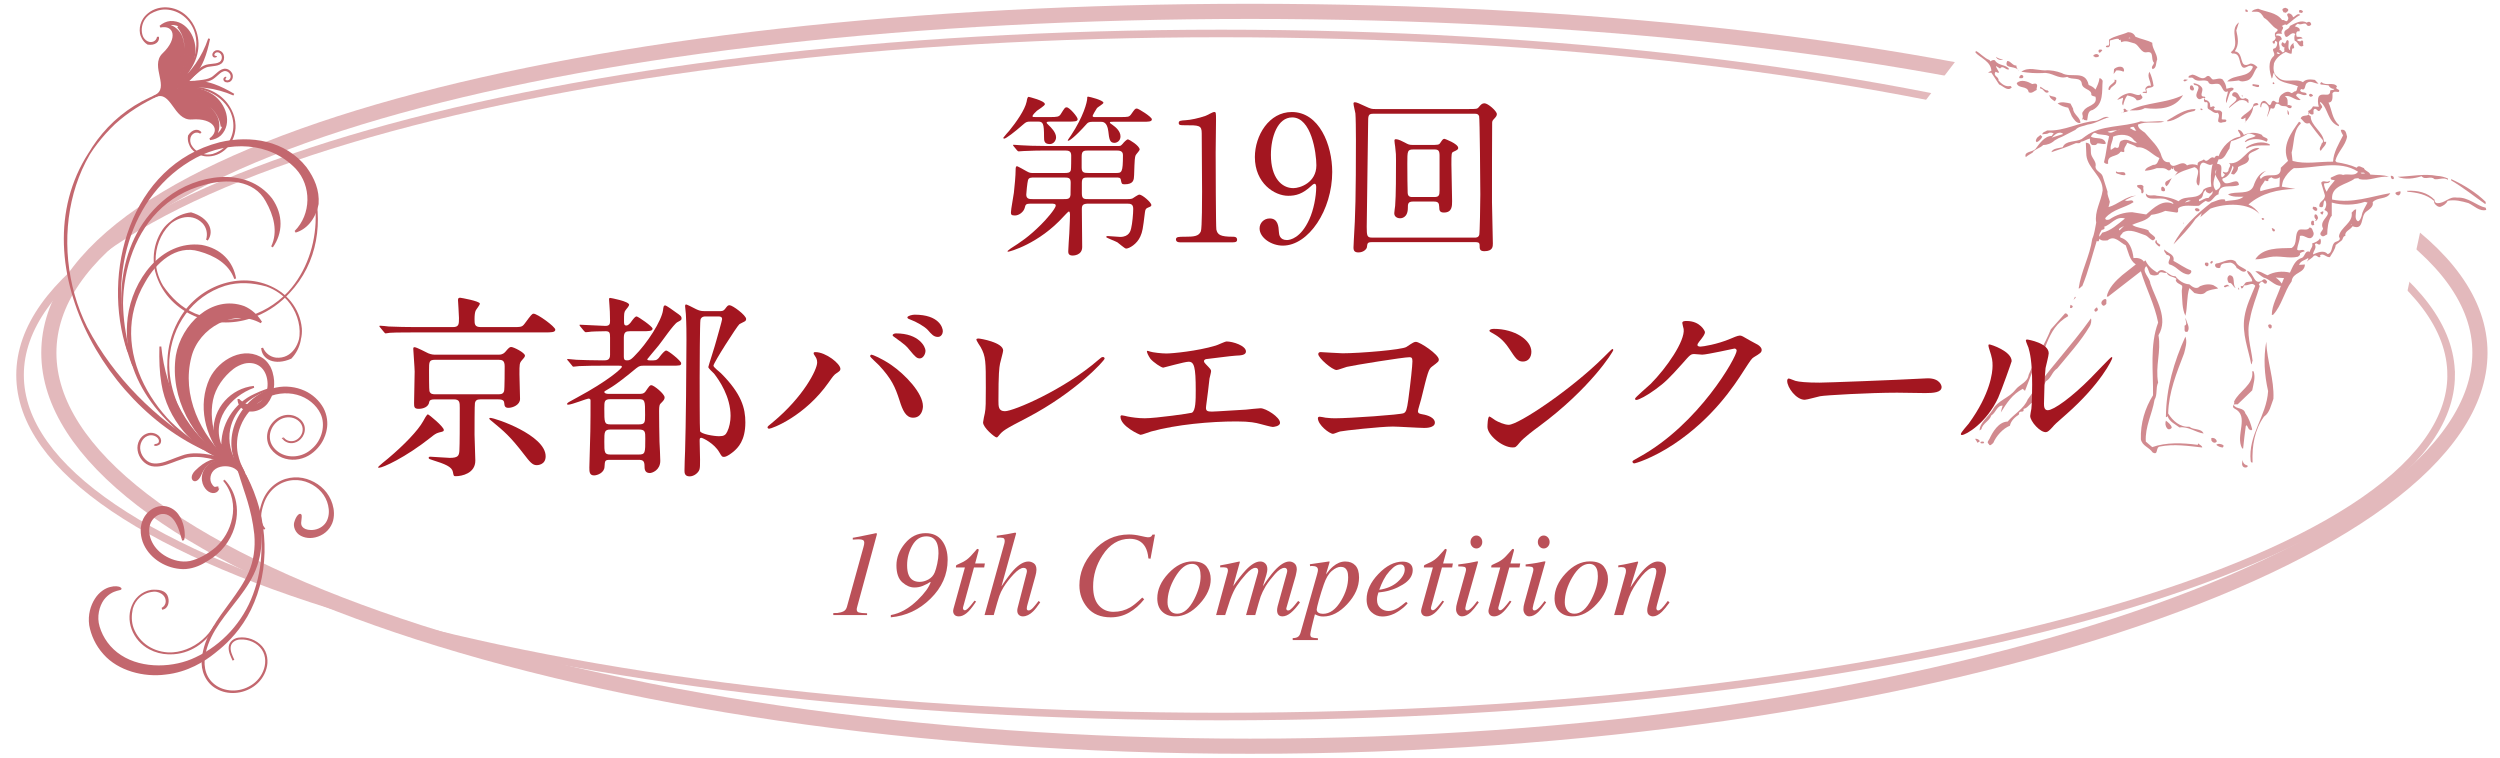 <?xml version="1.0" encoding="UTF-8"?>
<svg id="_レイヤー_1" data-name="レイヤー 1" xmlns="http://www.w3.org/2000/svg" width="330" height="100" viewBox="0 0 330 100">
  <defs>
    <style>
      .cls-1, .cls-2 {
        fill: none;
        stroke: #e3b9bc;
      }

      .cls-3 {
        fill: #fff;
      }

      .cls-2 {
        stroke-width: 2px;
      }

      .cls-4 {
        fill: #c3676e;
        stroke: #c3676e;
        stroke-width: .25px;
      }

      .cls-5 {
        fill: #ba5058;
      }

      .cls-6 {
        fill: #a31620;
      }

      .cls-7 {
        fill: #d18a8f;
      }
    </style>
  </defs>
  <rect class="cls-3" x="0" width="330" height="100"/>
  <path class="cls-2" d="M327.353,46.569c0,26.786-73.988,51.931-162.353,51.931S6.448,73.355,6.448,46.569,76.634,1.5,165,1.5s162.353,18.283,162.353,45.069Z"/>
  <path class="cls-1" d="M323.552,49.5c0,24.898-73.988,45.083-162.353,45.083S2.647,74.398,2.647,49.5,72.833,4.418,161.198,4.418s162.353,20.184,162.353,45.082Z"/>
  <polygon class="cls-3" points="252.366 15.63 316.143 46.011 320.175 27.338 261.452 3.738 252.366 15.63"/>
  <g>
    <path class="cls-4" d="M34.484,42.555c-3.622-2.038-8.332.62-9.326,4.49-1.364,5.164,1.198,10.461,4.976,13.851-4.567-2.978-7.621-8.386-6.8-13.94.69-4.01,4.621-7.971,8.864-6.433.934.402,1.711,1.103,2.285,2.032"/>
    <path class="cls-4" d="M27.784,50.015c1.204-2.486,4.516-4.328,6.995-2.525.319.262.578.583.78.949-.009-.021-.014-.046-.023-.071.056.111.107.223.153.336.078.174.144.352.192.542,0-.002-.003-.002-.006-.006.39,1.347.214,2.854-.684,3.982-.816.984-2.507,1.441-3.421.357-.19-.26-.29-.571-.297-.913.004.23.794.67.981.753,1.219.537,2.512-.437,2.844-1.604.428-1.5-.031-3.522-1.758-3.95-.401-.099-.917-.092-1.318.011-.496.131-1.06.396-1.469.713-1.334,1.032-2.426,2.552-2.763,4.216-.335,1.66-.137,3.449.417,5.039.152.443.338.874.539,1.295.185.383.362.927.641,1.248-2.417-2.802-3.391-6.903-1.806-10.372"/>
    <path class="cls-4" d="M21.165,45.744c.57,6.039,3.563,11.81,8.748,15.015-4.374-1.538-7.745-5.547-8.478-10.113-.255-1.477-.318-3.122-.27-4.902"/>
    <path class="cls-4" d="M35.908,32.586c.958-2.018.331-4.212-.72-6.065-1.589-2.958-5.331-3.074-8.21-2.247-10.229,2.632-12.938,15.206-9.387,23.983-2.572-7.428-2.213-16.804,4.513-22.071,3.881-3.04,10.386-4.159,13.711.086,1.485,2.124,1.395,4.476.092,6.314"/>
    <path class="cls-4" d="M31.042,36.785c-.736-2.07-2.697-3.165-4.715-3.723-3.16-.958-5.848,1.561-7.281,4.136-5.302,8.936,1.543,19.574,10.112,23.225-6.949-3.388-13.21-10.172-12.177-18.513.591-4.811,4.346-10.109,9.61-9.46,2.513.451,4.079,2.152,4.451,4.335"/>
    <path class="cls-4" d="M27.322,31.684c.265-.83.053-1.707-.496-2.296-1.635-1.669-4.074-.675-5.233.94-1.528,2.218-1.56,5.108-.176,7.453,1.099,1.592,2.445,2.916,4.281,3.713,4.452,1.82,9.178.486,12.393-2.856,3.782-3.991,4.521-9.519,3.02-14.514,2.138,6.796-.771,15.316-8.01,17.765-4.851,1.672-10.631-.55-12.326-5.499-1.203-3.315.714-7.787,4.435-8.233,2.265.658,2.988,2.35,2.112,3.527"/>
    <path class="cls-4" d="M27.933,60.947c-.617.302-1.055.783-1.426,1.587-.302.743-.669.93-.877.849-.25-.103-.351-.571.196-1.153.712-.696,1.254-1.078,1.946-1.366.664-.275,1.687-.344,2.721.527-1.019-.776-1.953-.734-2.559-.444"/>
    <path class="cls-4" d="M29.576,63.426c-.014-.015-.018-.022-.018-.022.007.007.013.014.018.022"/>
    <path class="cls-4" d="M26.768,74.283c-.86.473-1.948.816-3.006.693-2.089-.19-4.094-1.532-4.812-3.495-.334-.976-.375-2.036.086-2.964.447-.888,1.301-1.519,2.233-1.598.943-.074,1.724.444,2.143,1.002.431.566.617,1.142.729,1.62.211.965.123,1.584.017,1.715-.007.005-.053-.101-.218-.697-.087-.296-.208-.715-.456-1.257-.253-.516-.661-1.245-1.487-1.518-.415-.122-.893-.094-1.354.194-.449.279-.872.795-1.006,1.43-.313,1.343.442,3.178,2.275,4.176.886.493,2.026.811,3.184.592,1.135-.255,2.391-.935,3.456-1.843,1.053-.944,1.901-2.313,2.221-3.933.329-1.593.043-3.506-1.197-4.978.079.085.409.411.788,1.054.432.731.875,1.953.775,3.455-.091,1.485-.715,3.231-2.031,4.622-.657.703-1.474,1.25-2.342,1.728"/>
    <path class="cls-4" d="M33.444,90.492c-1.483,1.045-3.396,1.117-4.776.338-1.422-.755-2.072-2.382-1.905-3.814.252-2.945,2.082-5.217,3.787-7.558.859-1.188,1.77-2.43,2.401-3.905.639-1.469.905-3.195.741-5.046-.372-3.409-1.39-5.736-1.836-7.281-.5-1.537-.654-2.271-.54-2.275.148-.005.53.605,1.122,1.928.558,1.326,1.468,3.367,1.872,6.401.233,1.925.071,3.756-.47,5.352-.542,1.604-1.447,2.908-2.337,4.096-1.766,2.368-3.761,4.446-4.453,7.343-.354,1.395-.232,3.115,1.013,4.21,1.187,1.082,3.182,1.341,4.832.462.827-.414,1.553-1.136,1.942-2.066.398-.913.449-2.091-.175-3.01-.61-.905-1.799-1.456-2.994-1.377-.583.027-1.218.389-1.33,1.018-.103.618.205,1.241.482,1.841-.267-.573-.565-1.157-.506-1.758.055-.611.62-1.026,1.183-1.101,1.142-.16,2.297.31,2.996,1.092.715.807.828,1.941.553,2.865-.264.941-.865,1.727-1.601,2.244"/>
    <path class="cls-4" d="M31.04,61.749c-.643-.404-1.848-.491-2.639.034-.824.53-.927,1.599-.54,2.166.184.31.356.424.476.443.157.019.343-.092.463-.047-.007,0,.049.056-.041.263-.045.095-.152.269-.436.338-.288.071-.652-.061-.929-.318-.274-.26-.536-.658-.613-1.225-.079-.558.097-1.274.63-1.826.519-.571,1.441-.86,2.344-.715.864.107,2.022.754,2.065,1.899-.018.026-.091-.606-.779-1.012"/>
    <path class="cls-4" d="M43.571,66.044c.291.679.475,1.468.342,2.326-.113.848-.695,1.764-1.653,2.208-.876.415-1.779.41-2.476.048-.721-.353-.963-1.182-.828-1.641.257-.9.625-1.068.684-1.033.139.072.025.471-.013,1.06-.002.291.072.553.389.792.301.224.854.35,1.485.249.803-.128,1.472-.626,1.773-1.286.308-.662.317-1.414.16-2.088-.306-1.371-1.288-2.449-2.581-3.034-1.268-.586-3.014-.619-4.491.474-.727.538-1.339,1.357-1.677,2.385-.324.973-.655,2.34.246,3.346-.873-.942-.62-2.258-.333-3.204.297-.996.825-1.82,1.493-2.395,1.342-1.169,3.036-1.322,4.368-.907,1.339.427,2.503,1.332,3.111,2.698"/>
    <path class="cls-4" d="M35.456,51.388c-2.589.919-4.97,2.775-5.283,5.837-.136,1.725.407,3.442,1.671,4.774-2.073-.787-3.461-2.852-3.535-4.982-.11-3.112,2.276-5.646,5.202-5.953-3.184,1.128-6.043,4.501-4.154,8.235-.239-3.166,1.64-6.011,4.292-7.194,1.026-.494,1.807-.716,1.807-.716"/>
    <path class="cls-4" d="M40.117,51.672c-1.088-.487-2.395-.659-3.678-.39-1.286.247-2.52.957-3.435,1.863-1.013.97-1.7,2.181-2.043,3.332-.345,1.155-.356,2.238-.207,3.093.314,1.734,1.092,2.565,1.301,2.756.424.269-.369-.507-.784-2.407-.197-.998-.185-2.352.374-3.741.536-1.379,1.646-2.726,3.054-3.553,1.399-.839,3.091-1.027,4.528-.637,1.437.38,2.632,1.374,3.196,2.572.724,1.503.211,3.596-1.156,4.759-1.306,1.233-3.257,1.359-4.553.472-.644-.443-1.168-1.123-1.216-1.966-.073-.833.34-1.733,1.018-2.278.661-.571,1.561-.721,2.298-.467.729.241,1.368.939,1.252,1.799-.067.616-.557,1.203-1.123,1.4-.558.194-1.187.037-1.538-.402.055.067.205.273.573.411.419.183,1.303.133,1.859-.709.26-.395.368-.951.192-1.437-.172-.48-.585-.875-1.092-1.085-.508-.211-1.129-.239-1.725-.016-.585.22-1.143.699-1.481,1.303-.343.608-.443,1.342-.277,1.976.156.64.571,1.15,1.049,1.52.967.752,2.269.885,3.355.541,1.102-.332,1.932-1.156,2.424-1.888.489-.755.663-1.443.728-1.833.154-.784.069-1.82-.433-2.757-.515-.921-1.366-1.742-2.458-2.233"/>
    <path class="cls-4" d="M37.407,57.877c-.014-.018-.021-.03-.027-.027.01.01.015.016.027.027"/>
    <path class="cls-4" d="M32.472,62.927c-.026-.048-.039-.074-.037-.075.016.024.022.051.037.075"/>
    <path class="cls-4" d="M34.737,74.032c-.207,2.999-1.284,6.011-2.726,8.138-1.424,2.157-3.075,3.434-3.727,3.953-1.298,1.054-3.569,2.497-6.451,2.796-2.807.379-6.191-.481-8.086-2.646-1.026-1.141-1.61-2.458-1.85-3.766-.183-1.339.18-2.534.725-3.391.545-.871,1.325-1.36,1.942-1.51.617-.172,1.048-.072,1.22-.008.612.347-.945-.112-2.182,1.52-.596.836-.994,2.27-.568,3.638.431,1.466,1.422,2.893,2.874,3.824,2.947,1.919,7.155,1.653,9.928.31,3.565-1.653,6.341-4.731,7.682-8.387,1.365-3.652,1.463-7.743.472-11.562-.363-1.386-.879-2.734-1.519-4.014.148.284.759,1.417,1.335,3.176.664,2.028,1.188,4.932.93,7.927"/>
    <path class="cls-4" d="M27.857,60.436c-.371-.062-1.444-.359-2.877-.202-.369.039-.702.146-1.102.294-.387.125-.783.273-1.192.431-.812.3-1.739.643-2.67.448-.918-.218-1.594-1.081-1.725-1.953-.152-.886.33-1.787,1.057-2.076.711-.326,1.536.034,1.748.567.103.259.037.56-.162.668-.189.105-.438.196-.536.054.091.129.317.043.502-.058.188-.098.252-.362.168-.61-.181-.502-.98-.871-1.67-.555-.705.284-1.183,1.192-.974,2.086.183.865.953,1.739,1.942,1.772.997.055,1.977-.425,2.941-.783.496-.158.961-.385,1.472-.472.503-.089,1.006-.103,1.484-.078,1.926.115,3.508.727,4.55,1.127-.55-.055-1.447-.334-2.956-.659"/>
    <path class="cls-4" d="M21.378,80.36c.364-.178.597-.53.62-.907.043-1.089-1.079-1.6-1.997-1.475-1.245.192-2.237,1.106-2.59,2.331-.188.885-.207,1.768.111,2.647.808,2.096,2.777,3.273,4.946,3.296,2.57.005,4.686-1.517,5.902-3.63-1.625,2.906-5.453,4.65-8.608,2.977-2.125-1.112-3.226-3.792-2.088-5.952.409-.776,1.138-1.348,1.981-1.564.735-.19,1.952-.237,2.342.581.281.585.18,1.601-.62,1.695"/>
    <path class="cls-4" d="M34.601,45.933c.327.783,1.028,1.305,1.81,1.399,2.261.221,3.457-2.046,3.308-3.974-.245-2.609-2.03-4.782-4.532-5.664-1.816-.497-3.646-.642-5.515-.089-4.454,1.43-7.14,5.381-7.445,9.884-.323,5.34,2.586,9.923,6.832,12.704-5.846-3.729-9.011-11.894-5.15-18.246,2.569-4.283,8.266-6.242,12.626-3.619,2.973,1.72,4.345,6.252,1.85,8.91-2.102.927-3.7.118-3.784-1.305"/>
    <path class="cls-4" d="M25.653,10.821c.209-.058.58-.08,1.18-.17.148-.028.581-.07,1.093-.326.129-.068.237-.153.365-.263.123-.097.251-.211.379-.322.258-.225.553-.481.925-.541.369-.047.739.178.907.481.18.305.129.708-.099.917-.217.216-.573.201-.725.034-.073-.082-.091-.202-.034-.271.056-.067.134-.134.192-.093-.052-.036-.124.026-.177.091-.058.063-.043.168.021.248.138.161.484.186.694-.029.223-.203.271-.603.069-.903-.188-.295-.596-.511-.963-.383-.377.116-.67.43-.978.698-.164.128-.301.274-.478.375-.172.106-.355.182-.536.237-.725.228-1.395.223-1.836.221"/>
    <path class="cls-4" d="M25.318,10.127c.184-.117.447-.378.915-.767.122-.086.443-.386.974-.589.135-.053.271-.077.438-.097.158-.029.324-.046.496-.067.339-.038.726-.089,1.019-.325.281-.243.362-.669.249-1-.105-.336-.441-.562-.746-.533-.309.013-.531.29-.511.516.011.108.091.201.178.205.085.002.188-.013.198-.08-.01.06-.104.071-.186.069-.086,0-.154-.081-.168-.182-.031-.21.182-.483.484-.497.298-.027.63.204.717.555.096.335-.017.782-.358.971-.338.201-.77.211-1.173.261-.201.035-.405.038-.599.101-.196.061-.372.144-.536.242-.655.387-1.099.892-1.391,1.217"/>
    <path class="cls-4" d="M26.5,17.544c-.278-.193-.63-.216-.911-.078-.811.42-.719,1.442-.25,2.059.653.824,1.727,1.167,2.759.919.719-.226,1.365-.577,1.876-1.172,1.187-1.45,1.232-3.363.354-4.946-1.056-1.865-3.034-2.775-5.066-2.787,2.78-.019,5.621,2.039,5.706,5.017.067,2-1.421,3.903-3.459,3.968-1.374.068-2.823-1.157-2.564-2.594.505-.774,1.219-.848,1.556-.386"/>
    <path class="cls-4" d="M20.852,4.866c-.043.338-.261.614-.553.733-.852.319-1.552-.431-1.697-1.193-.176-1.034.285-2.063,1.16-2.666.653-.382,1.346-.629,2.127-.611,1.873.089,3.326,1.334,3.915,3.045.683,2.035.036,4.111-1.315,5.631,1.871-2.054,2.241-5.544.082-7.597-1.44-1.39-3.852-1.553-5.261-.081-.971.976-1.027,2.873.217,3.643.909.138,1.442-.343,1.326-.904"/>
    <path class="cls-4" d="M21.128,3.516c1.958-.43,2.59,1.554.423,3.608-1.693,1.605,1.139,4.513-1.081,5.546-.151.079-.134.066-.293.149.125-.034.351-.148.306-.118,2.249-.963,2.507,3.131,4.833,2.946,2.975-.237,4.029,1.558,2.402,2.729.522-.065.987-.259,1.353-.587,1.534-1.544.604-4.067-1.011-5.188-1.387-.912-3.046-1.173-4.637-.921.034-.02.071-.042.104-.062,2.427-.494,5.018-.139,7.331.874-.905-.535-1.772-.972-2.608-1.267-1.166-.421-2.427-.532-3.647-.354.957-.796,1.729-1.814,2.2-2.97.339-.82.591-1.757.8-2.79-.796,2.406-2.271,4.574-4.269,6.048-.037.011-.072.025-.109.035,1.258-1.016,2.176-2.431,2.426-4.075.248-1.949-1.006-4.328-3.18-4.219-.489.053-.945.266-1.342.615M25.065,12.325c2.687.101,4.261,2.043,4.465,3.375.143.914-.298,1.848-1.14,2.258.445-.613.543-1.368.342-2.101-.387-1.3-1.607-2.215-2.814-2.513,0,0,.498.034.991.207,1.252.407,2.194,1.799,2.351,3.162.519-1.664-1.18-3.885-4.196-4.388M21.996,3.304c.875-.334,1.856-.015,2.426.714.832,1.063,1.176,3.536-.59,5.565,1.698-2.544,1.233-5.302-.335-6.06.889,1.045,1.261,2.681.703,3.877-.208.476-.527.864-.527.864.609-1.086.772-2.601.089-3.772-.399-.649-1.012-1.093-1.765-1.188"/>
    <path class="cls-4" d="M38.973,30.587c2.266-2.253,2.3-6.096.156-8.399-3.512-3.662-8.973-3.758-13.301-1.48-9.179,4.934-11.707,16.377-8.899,25.681-3.478-10.338.358-24.466,12.099-27.49,4.079-.969,8.607-.202,11.316,3.231,1.063,1.453,1.715,2.995,1.588,4.788-.422,2.067-1.639,3.297-2.959,3.668"/>
    <path class="cls-4" d="M20.958,12.498c-12.043,4.614-15.046,19.735-9.569,30.722,3.565,6.78,9.026,12.083,15.423,16.012C11.647,52.116,1.123,29.605,15.088,16.299c1.69-1.536,3.672-2.793,5.869-3.801"/>
  </g>
  <g>
    <path class="cls-7" d="M288.227,29.6c.1-.075.051-.201.051-.298"/>
    <path class="cls-7" d="M301.538,1.624c.177.176.356-.075.478-.174.149-.303-.201-.351-.352-.425-.146.051-.449.074-.373.351.125.075.05.324.247.248"/>
    <path class="cls-7" d="M298.842,2.348c.674.351,1.073,1.2,1.749,1.5.198.225-.201.348-.298.526,0,.202-.053.398.097.549,0,.251-.173.452-.398.525-.026.123,0,.226.099.298.299.078.126-.25.252-.349.1,0,.172.127.248.174.025.301-.051.577-.248.777-.7.122.047.598-.175,1.023-.902.75-.576,2.1-.299,3,.198-.202.098-.549.299-.777.423,1.477,2.073,1.302,3.17,1.8-.173.2-.074.502-.296.653-.277-.051-.427.372-.65.199-.425-.3-.874-.025-1.201.226-.324.248-.425.698-.376,1.023-.424.25-.597-.5-.946-.048-.327,1.146-.602-.452-1.202-.075-.274.146-.349.55-.298.775h.123c-.048-.177.077-.301.1-.478.226-.127.526-.049.675.176.524.476,0,1.097,0,1.623l.476-1.199c.875.377.25-.948,1.15-.476.274.328.701.127,1.001.303.074.122.298.224.499.173.099-.074.124-.173.099-.3-.176,0-.352-.224-.524-.048-.026-.38.124-1.002-.374-1.201.722-.275,1.346.624,2.098.474l-.602-.549c.153-.748.875.201,1.403-.173-.075-.425-.651-.126-.851-.475-.051-.1.051-.176.128-.252.597.303.421-.524.723-.771.474-.428,1.023.072,1.55.072l-.479-.5c-.521-.074-1.198-.149-1.573.3-1.024-.598-2.471.275-3.348-.7-.624-.423-.575-1.174-.473-1.799.275-.724.947-1.199,1.546-1.497.252.096.551.297.776.222l.074-.649c.574-.023,0-.502.224-.776-.423.251-.573.575-.474,1.002-.422-.151-.15-.903-.224-1.251-.326-.348-.276.277-.499.349-.151,0-.301-.349-.402-.048-.152.299.176.525.402.601-.176.172,0,.274-.055.474-.322.398-.347-.2-.646-.177.174-.424-.425-1.148.299-1.374.025-.151-.076-.25-.125-.374-.199-.176-.449-.151-.676-.176.125-.375.627-.175.852-.224-.351-.426.472-.7-.052-1.025.199-.05.402-.299.648-.125.577-.398,1.176-1.049,1.801-1.323-.35-.325-.651.199-.947.297-.077-.274-.3-.496-.6-.525-.476.175.124.476-.075.826-.201.524-.45-.048-.773.075-.776-1.048-2.098-1.048-3.173-1.502-.301.078-.676.103-.852.402h.675c.476,0,.728.425.951.799M300.94,7.071c-.125.151-.299,0-.425-.05l.076-.124c.15,0,.3.102.349.174"/>
    <path class="cls-7" d="M296.74,1.45c-.097-.098-.196-.25-.349-.201v.252c.077.073.349.122.349-.051"/>
    <path class="cls-7" d="M303.988,1.501c-.097-.15-.274-.203-.473-.177l-.051.299c.202.052.448.202.524-.122"/>
    <path class="cls-7" d="M302.265,3.424c-.075.525-.849.425-.727,1.025.277,1.174.803-.5,1.451.05-.2.251-.146.701-.074.899.276.026.401.401.601.599.174.175.376.175.548,0-.172-.172.15-.698-.297-.651v.051c-.152.152-.451,0-.603-.128.225-.146.603-.198.774-.17-.099-.326-.575-.201-.774-.251-.099-.25-.15-.849.352-.701.225-.45-.302-.573-.601-.674.15-.125.249-.3.423-.349.329.299,1.001-.3,1.152.174.101.15.401.201.526,0,.175-.125-.051-.252-.051-.349-.15-.125-.374-.049-.475.048-.699-.448-1.575.099-2.224.426"/>
    <path class="cls-7" d="M293.993,10.745c.554.025,1.025-.075,1.548-.124.327.2.603.124.95.049.953-.199.977-1.324,1.499-1.799-.271-.251-.546-.5-.949-.476-1.621.849-.724-1.45-2.046-1.623.597-.901.424-1.723.198-2.751l.347-1.073c-1.422,1.073.327,2.896-1.073,3.947l.174.174c1.153-.125.852,1.174,1.325,1.751.425.447.9-.501,1.425,0-.55,1.548-2.423.899-3.399,1.922"/>
    <path class="cls-7" d="M278.502,5.346c.426-.076.799-.296,1.199-.199.027.075-.025.101-.048.123.075,0,.199.052.249-.048l.1.349c.674-.301,1.174.028,1.799.175.576.276.849,1.301,1.573,1.151,1.049-.174.474.925.95,1.376,0,.298-.475.549-.175.848.55-.124.4-.848.602-1.276-.027-.824-.678-1.447-.652-2.199-.701-.377-1.501-.474-2.225-.799-.172-.4-.523-.6-.974-.6-.823.374-1.747.474-2.497.974-.077.349.15.576-.125.825l-.077-.051c-.073.051-.249.026-.223.175.049.102.199.051.3.076.4-.127.173-.676.224-.901M281.201,5.049h-.225c.05-.104.2-.104.225,0"/>
    <path class="cls-7" d="M277.503,6.648c-.076-.151-.224-.1-.374-.1-.201.076-.127.302-.052.397.201.054.275-.173.425-.297"/>
    <path class="cls-7" d="M262.859,9.346l-.423.202c.101.098.3.024.423.047l1.025,1.553c.526.197,1.15.999,1.675.371l-.175-.174c-.626.174-1.198-.273-1.579-.723.078-.523-.795-.574-.393-1.149.147.024.297.226.471.076-.147-.303-.398-.602-.423-.847l.549.345c.4-.55.827.352,1.199.077-.424-.651-1.403-.402-1.874-1.148-.2-.128-.424,0-.599.125l-.125-.179c-.675-.224-1.274-.974-1.799-1.197l-.05.222c.703.727,2.047,1.176,2.097,2.4"/>
    <path class="cls-7" d="M276.529,7.548c.198,0,.448.051.549-.177-.076-.199-.275-.273-.474-.223-.125.075-.349.075-.251.3.101-.05.126.076.176.1"/>
    <path class="cls-7" d="M264.41,7.846c-.352-.024-.673-.15-.949-.348.15.399.648.497.949.348"/>
    <path class="cls-7" d="M266.329,9.155c-.094-.154-.169-.325-.169-.508-.5.052-.725-.6-1.201-.6-.478,1.023.83.641,1.37,1.108"/>
    <path class="cls-7" d="M266.329,9.155c.058.095.121.188.18.264-.039-.11-.101-.195-.18-.264"/>
    <path class="cls-7" d="M280.299,9.471c0-.052.054-.074.076-.125,0-.774-.924-.6-1.323-.224l-.048.648.348-.474c.35-.026.676.025.947.176"/>
    <path class="cls-7" d="M269.63,9.645c1.226-.174,2.026.874,3.251.5.574.476,1.849-.076,1.923.95.151.772,1.349.648,1.249,1.449.15.152.352.152.55.224.324,1.2-1.127,1.075-1.576,1.877-.399.4.074.572-.172,1.074.099.199.224-.154.246.122l.403.053c.122-.501.024-1.274.723-1.376,1.499-.775,1.2-2.472,1.324-3.848-.074-.151-.223-.35-.423-.35-.052.55-.301,1.024-.525,1.499-.25-.326-.626-.498-.899-.6-.426-2.049-2.352-.849-3.551-1.574-.673-.248-1.471-.425-2.222-.35-1.074-.025-2.174-.499-3.121.176.898.15,1.922.226,2.82.174"/>
    <path class="cls-7" d="M282.824,12.245l.55.05v-.249c-.322-.601.6-.303.9-.702-.1-.674-.274-1.349-.548-1.873-.375.673.223,1.274.176,1.873h-.053c-.198-.124-.451.025-.6.224-.123.152-.047.377.051.478-.098.149-.45-.05-.475.199"/>
    <path class="cls-7" d="M289.546,10.371c.6.575,1.302.025,1.924.375.201.675.899.176,1.425.35.501.227.524,1.324,1.199.951-.051.522-.375,1.023-.226,1.573.201-.501.302-1.022.527-1.498.152-.176.497-.176.423-.477-.323-.2-.7.076-.95.054,0-.479-.223-.853-.472-1.203-.402-.274-.85,0-1.274,0-.277-.048-.403-.649-.826-.426-.652.676-1.276-.2-1.926-.223-.173.125-.549.073-.474.401.3.047.426-.103.65.123"/>
    <path class="cls-7" d="M266.756,10.32c.202.051.378-.073.303-.298-.076-.102-.175-.152-.303-.125-.124.125-.297.273-.172.424h.172Z"/>
    <path class="cls-7" d="M278.327,11.867h.175c.2-.623.974-.546.85-1.323-.126,0-.275.026-.347-.049l.17.175c-.222.401-.949.628-.849,1.197"/>
    <path class="cls-7" d="M288.821,10.545c-.151-.025-.597-.174-.597.125.225.2.398-.1.597-.125"/>
    <path class="cls-7" d="M268.732,11.044c-.176-.024-.326.026-.475.051-.574-.325-1.474-.699-2.052-.123.202.796,1.427.271,1.578,1.197.424.249.772-.198,1.073-.303-.125-.223.25-.648-.125-.823"/>
    <path class="cls-7" d="M300.217,11.044c.024-.098-.073-.123-.126-.2-.099.051-.149.151-.05.25.05,0,.151.025.176-.051"/>
    <path class="cls-7" d="M304.713,15.126c.04-.052.048-.129.028-.238-.008-.008-.017-.015-.028-.019-.061.107-.048.189,0,.257"/>
    <path class="cls-7" d="M303.689,15.643c.349.226.524.85,1.15.596.546.728,1.149,1.553,1.748,2.226.1.151.05.376-.126.475-.049.326-.449.698-.126.975.252-.449.725-.725.725-1.2h-.3c-.049-1.276-1.775-2.124-1.746-3.373-.101-.058-.233-.126-.302-.218-.171.249-.875-.004-1.024.517"/>
    <path class="cls-7" d="M306.087,14.095l-.772-.052c-.176.323-.329.5-.653.602.045.096.066.172.078.243.195.128.408.346.645.157v-.526c.176-.302.402-.099.602.126.326.074.303-.3.523-.428.102-.349-.397-.499-.22-.772,1.071.848.896,2.647,2.445,3.223v-.175c-.924-.8-.924-2.05-1.373-2.952.624-.023.524-.746.524-1.246.277-.35.575-.099.85-.175.275-.422-.65-.253-.249-.727-.476-.623-1.5,0-2.025-.548-.147.025-.251.199-.125.302l1.026.123c.149.298.45.473.775.473-.176.227-.325.076-.551.202.025,1.048-1.049.175-1.499.774-.173.301-.148.973,0,1.376"/>
    <path class="cls-7" d="M293.268,16.191c.201-.122.675.027.6-.35-.175-.149-.45,0-.6-.122l.052-.85c-.274-.575-.8-.074-1.123-.477l.173-.245-.076-.051c-.172-.175-.349.051-.523.051l-.075-.527c-.15-.248-.299-.399-.602-.425-.024-.124-.174-.2,0-.299.028-.05-.024-.1-.048-.125-.853,0-.198-.675-.35-1.124-.199-.401-.677-.6-1.102-.672-.121.071,0,.174.074.246,1.327.15-.321,1.176.478,1.801.324.249.55-.226.849-.076-.075.225-.148.376.051.55.697-.174.124.675.473.897.401.177.801.679,1.2.477.377.3.048.774.075,1.149.101.15.276.201.473.174"/>
    <path class="cls-7" d="M298.191,11.219l-.85-.124v.248c.301,0,.579.25.85.102v-.226Z"/>
    <path class="cls-7" d="M289.497,11.945c.097-.078.126-.202.097-.3-.097-.126-.097-.401-.347-.375-.2.029-.176.248-.176.428.048.169.225.273.426.247"/>
    <path class="cls-7" d="M270.406,12.169c.051-.099-.049-.149-.1-.225-.425,0-.649-.376-1.025-.499l.051.253c.472-.028.549.773,1.073.471"/>
    <path class="cls-7" d="M294.219,14.268c.451-.399.9-.75,1.374-1.023.426-.1.952-.026,1.148.374.101-.047.054-.173.054-.248.072-.277-.25-.35-.403-.426-.997.45-.623-.85-1.499-.775-.223.076-.397.451-.074.55,1.174.398-.6,1.073-.6,1.549"/>
    <path class="cls-7" d="M282.05,13.245c.276,0,.548-.052.726-.3.123-.249-.225-.324-.178-.526-.425.377-.997-.198-1.573-.123-.6.1-1.272.473-1.55.898l.779-.3c0,.351-.278.774,0,1.026.099-.474.271-.976.547-1.324.451.122,1,.172,1.249.649"/>
    <path class="cls-7" d="M305.315,12.644c-.028-.226-.5-.424-.528-.048l.104.123c.151.152.349-.05.424-.075"/>
    <path class="cls-7" d="M271.257,13.37c.023-.152.198-.226.172-.426-.223-.3-.648-.125-.897-.401-.051.327.423.675.724.827"/>
    <path class="cls-7" d="M283.125,14.268c1.876.226,3.998.098,5.046-1.724-2.197,1.101-4.897.95-7.07,2.024.699,0,1.375.077,2.023-.3"/>
    <path class="cls-7" d="M296.019,12.596h-.126l.074.172c.076-.025.052-.124.052-.172"/>
    <path class="cls-7" d="M271.605,13.668c.424.3.899.453,1.4.55l.474,1.126c.276.399.575.951,1.123.897.101-.675-.951-1.148-.951-1.895l-.346-.677c-.526-.127-1.276-.297-1.701,0"/>
    <path class="cls-7" d="M297.393,14.345c-.052-.527.622-.351.723-.552-.127-.324-.499-.174-.648-.049-.128.901-1.202,1.198-1.674,1.851.198.324.472-.077.648-.052-.128.168.018.378-.032.544.458-.497.848-1.086.982-1.742"/>
    <path class="cls-7" d="M296.41,16.087c-.051.052-.093.105-.143.153.084-.04.123-.096.143-.153"/>
    <path class="cls-7" d="M290.446,14.443c.126.052.199.203.303,0-.053-.098-.326-.199-.303,0"/>
    <path class="cls-7" d="M280.976,14.568c-.325.202-.325-.375-.678-.177l.077.303c-.055.066-.11.112-.174.152.288-.069.603-.049.774-.278"/>
    <path class="cls-7" d="M280.202,14.846c-.087.018-.174.051-.249.095.098-.013.175-.044.249-.095"/>
    <path class="cls-7" d="M286.075,16.017c1.198-.05,2.023-1.076,3.172-1.274.2-.076.548-.024.548-.352-1.472,0-2.547.852-3.721,1.504v.122Z"/>
    <path class="cls-7" d="M302.139,15.169c.026-.274-.022-.525-.247-.651.148.2-.053.574.247.651"/>
    <path class="cls-7" d="M274.804,18.342c-.824.45-2.149.151-2.525,1.097-.549.125-1.349.15-1.497.651,1.1-.373,2.025-.675,3.122-1.149.224-.149.628.124.775-.226.423-.05.827-.373,1.198-.423-.025.324,0,.699.303.849.148,0,.522.097.648-.2.424-.076.852.2,1.15,0-.25-.973-1.348-.527-1.975-.899.076-.226.377-.624.648-.472.502.323,1.226.097,1.752.422-.302,1.1-.376,2.299-.676,3.424.098.148.374.3.55.172-.177-1.221,1.121-.773,1.624-1.545.225-.101.375.174.523-.076-.148-.426.251-.752.376-1.124.424.198.901.3,1.298.597,1.227-.099,1.952,1.002,2.949,1.425-.199.401-.249.925-.845.901-.377.2-.953.327-1.077.775.474-.026,1.077-.151,1.573-.35.524.023.999-.098,1.425.247.174.155.498-.024.474-.247.076.051.151.175.249.123.026-.073-.048-.198.049-.251,0,.327.249.652.6.602-.222.173-.322.474-.523.598.799-.67,1.773-.873,2.695-1.2,1.003.374.101,1.379.304,2.101.049.124.099.349.299.299.251-.851,0-1.722.124-2.525.376-1.146,1.075.225,1.672-.297-.247.951-.297,2.07-.171,2.998-.378.049-.727.149-1.026.373-.6,1.574-2.322.598-3.302,1.55-.821-.426-1.844-.651-2.871-.727-.523-.172-1.047.176-1.449-.299-.024,1.176,1.898.376,2.746.803.303.173.851.247.9.597-1.371-.725-2.647.524-3.597,1.372l-1.848-.298c-1.051,0-2.126.35-3,.952-.173.072-.575.146-.551-.178,1.002-1.177,2.524-1.325,3.724-2.097-.148-.528-.748.024-1.125-.252.477-.199.926-.55,1.501-.601-1.277-.023-2.45,1.176-3.675,1.502.077-.227.125-.476.176-.7-.099-.45-.375-.9-.3-1.325l-.648-2.051c-.173-.522-.923-.67-.949-1.245.175-.602-.375-1.054-.551-1.575-.177-.551.202-1.576-.723-1.6l.074,1.672c.201,1.799,2.173,2.7,2.148,4.624-.201,1.448-1.099,2.774-.851,4.246-.149.726-.223,1.476-.522,2.148-.328,2.302-1.475,4.252-1.798,6.55.197.027.297-.275.475-.302.798-1.922,1.296-3.997,1.922-5.997l.049.052c.275.124.225-.177.301-.304.298.304.673.225,1.073.2.928-.772,1.651.327,2.401.652.348.875.475,1.95,1.325,2.524l-1.801,1.422c-.801.677-1.874,1.753-2.025,2.827h.177l4.32-3.348c.677,2.275,1.825,4.398,2.277,6.773-1.126,2.97-.626,6.47-.673,9.595-1.052,1.673-1.678,3.697-1.604,5.821.18.875,1.078,1.026,1.551,1.726.803.447.351-.675.947-.776,1.877-.373,3.8-.075,5.601.126-.026-.3-.35-.3-.504-.552l-.099.201c-1.997-.272-4.171-.35-5.996.3l-.849-.725c-.124-1.971.849-3.647,1.149-5.522.426-.724.125-1.522.477-2.275-.402-2.196.423-4.095.047-6.245,1.351-2.249-.35-4.698-1.073-6.824-.048-.822-1.223-1.596-.55-2.296.3.298.3.748.55,1.099.353.175.724.175,1.073,0,.2-.624.726-.049,1.073-.249.256.625.928.472,1.326.849l-.122.098c.049.476.573.526.846.8.053.277-.073.5-.046.775.073,1.101.023,2.226.473,3.174.299-1.126.15-2.498.524-3.65l.672.652c.525.123,1.129.324,1.553-.177.475-.276,1.099-.324,1.573-.423-.175-.226-.424-.275-.597-.425-.576-.227-1.277-.101-1.801.124-.451.5-1.025.075-1.4-.248-.748-.027-1.449-.55-1.851-1.077-.893.103-1.572-1.469-2.395-.472-.677-.427-1.226-.898-1.549-1.624l-.201.175c-.323-.45-.901-.524-1.375-.472-.121-1.082-.523-2.377-1.723-2.702-.149-.301.225-.424.3-.651.926-.6,2.047.049,2.999.35.352.151.624.575,1.001.673.874-.448-.551-.772-.602-1.323-.675-.324-1.549-.3-2.148-.724.848-.424,1.9-.477,2.522-1.325.651-.075,1.278-.273,1.85-.526l1.498.226c.352-.026.078-.425.248-.601.728-.524,1.877-.199,2.702-.299.325-.249.526-.449.899-.649.727.526,1.001-.725,1.673-.849.052-1.599,1.751-.777,2.698-1.252-.095-1.047-1.175,0-1.847-.249-.176-.174-.449-.375-.298-.599.796-.199,1.126-.948,1.298-1.676.373.25-.172.704-.172,1.076l.37.076c.301-.277.554-.576.528-.978.498-.348,1.421-.421,1.447-1.124-.399-.874.975-.896,1.374-1.398-1.672-.173-2.249,2.249-4.023,1.999.451.301-.1.599-.049.95-.149.375-.425.326-.726.175-.026.225.125.225.25.376-.074.15-.298.401-.427.347-.298-.55.401-1.746-.597-1.746-.026-.226.151-.376.174-.6.851.049,1.025-.924,1.45-1.425.073-.326.073-.675.228-.976.722-.196,1.396-.498,2.047-.897.373-.251.847,0,1.198.199-.45.324-1.124.249-1.45.773l.074.051c.773-.549,1.976-.5,2.798-.051.501-.598-.5-.449-.599-.899-.699-.375-1.673-.375-2.4,0-.122-.275-.397-.701-.77-.675.026.351.447.576.296.9-1.35.199-2.374,1.346-2.873,2.599-.199-.199-.474.025-.549.223-.575-.422-.851.826-1.375.177-.275.276-.948.199-.825.8-.397-.2-.998-.2-1.4,0-.748-.947-1.895.873-2.322-.426-.599.051-.826-.248-1.023-.725-.327-1.303-1.422-2.197-2.224-3.173-.375-.275-.974-.599-.9-1.073,1.149-.501,2.323-.076,3.472-.374-.774-.201-2.144.15-3.099-.053-2.37.829-5.246.427-7.32,1.975l-.474.351ZM271.73,18.241l.475-.199,1.748-.9c.403-.474,1.076-.474,1.623-.698,1.028-.127,1.851-.725,2.827-.977-.65-.197-1.125.327-1.702.476-2.247.151-4.148,1.401-6.471,1.275-.224.175-.648.201-.648.527.299-.1.574,0,.824-.174.199-.128.602-.053.674.074-.1.074-.2.173-.252.299-.946,0-1.646,1.049-2.145,1.721-.4.427-1.575.326-1.278,1.077.278-.253.604-.401.903-.601.201-.423.974-.576,1.398-.999.5,0,1.076-.2,1.5-.601l.524-.299ZM292.44,23.002c-.037-.199-.02-.407.106-.637-.006.207-.048.424-.106.637.167.843,1.37,1.448.056,2.137-.561-.659-.241-1.404-.056-2.137M270.828,18.169c.229-.201.753-.851,1.376-.6l.126.121-1.502.479ZM281.625,16.741c.176.127.15.35.376.475-.3.126-.575-.2-.85-.299.074-.15.3-.177.473-.177M278.202,17.391c.4-.131.841-.166,1.282-.206.13-.04.269-.067.418-.044-.137.019-.278.032-.418.044-.438.144-.801.515-1.282.206M280.126,18.54c-.651.149-.1,1.302-.951.899l-.55.351c-.147-.576.303-1.2.303-1.748.849-.375,2.199-.399,2.774.499.149.025.251.251.397.301-.648.074-1.198-.651-1.972-.301M290.498,26.211c.45-.325.147-.874.723-1.151-.175.277.276.452.475.477.125-.024.225-.15.3-.224v-.124c.274.348-.3.648-.477.948-.498-.05-.821.328-1.247.426-.025-.223.024-.299.226-.352M288.897,26.437l.3.076-.8.222c.152-.148.298-.245.5-.298M277.503,30.71l-.374.526c-.127-.25.175-.651.298-.899.151,0,.278-.054.374-.177-.022-.074.024-.199-.074-.225.973-.276,1.549-1.448,2.772-1.099-.948.748-1.846,1.623-2.997,1.874M279.702,30.337c-.025-.251.451-.353.674-.525l-.598.597-.076-.073Z"/>
    <path class="cls-7" d="M307.838,26.339c-.175-1.876,1.95-1.952,2.998-2.775.2.025.448-.152.598.074,1.325.323,2.5-.448,3.899-.301-.699-.296-1.623-.199-2.448-.296-.175-.449-.723-.449-.85-.851-.3-.074-.699-.475-.949-.051-.824-.374-1.722-.576-2.645-.724l-.178-.175c.277-1.175,1.351-2.002,1.55-3.198-.125-.45-.15-1.051-.828-.9.026.276.177.502.303.725-.573,1.126-1.276,2.251-1.324,3.474-1.874-.024-3.598.374-5.348-.101l-.124-1.099c.373-1.275.178-2.798,1.149-3.775.173-.148-.051-.25-.174-.297-1.024,1.448-2.323,3.169-1.449,5.171l-.95.899c.049,1.751-1.922.4-2.648,1.5l-.124-.301c.222-.296.523-.647.85-.798-.928.251-1.4,1.173-1.676,2-.526,1.297-2.349.599-3.374,1.126.576.371,1.4.299,2.05.299-.65.548-1.597.423-2.399.598l-.051-.224c-.648-.152-1.224.224-1.797.396-1.925,1.478-3.975,3.426-5.001,5.525.976-1.023,2.077-2.124,2.9-3.348l.827-.776c-.05.174-.124.352-.176.525l1.325-1.125c2.046-.748,5.023-.801,6.47.7-.35-.547-.849-.973-1.447-1.249,1.721-1.495,3.87-1.999,6.194-2.049l-1.798-.298c.052-.299.101-.624.226-.902.326-.599.799-1.198,1.372-1.547,2.851.051,5.999-1.149,8.472.476-.471.672-1.35.198-1.973.424-.673-.252-1.073.15-1.624.352-.103.397.348.247.524.372-.4.474-.825.949-1.073,1.499-.202-.325-.352-.75-.352-1.075.251-.124.674.027.775-.3l-.051-.075c-.349.351-.797-.199-1.095.25l.497,1.674c0,.776-.847.726-.727,1.499.778.324.351-.624.727-.849l.099.126c.15.399.051.825-.173,1.149,1.373.575-.826,1.274-.175,2.449-.05.326-.651.651-.177.977.277.173.477-.125.727-.201.025-.85.098-1.675.525-2.399h.074v-1.802c1.398.401,3.074.353,4.374-.097l.348.097c-.299.578-.672,1.101-.776,1.753-.098.273-.197.622-.473.721-.523-.224-.248-1.073-.248-1.572-.305,0-.377.248-.599.426.222,1.349-1.502,1.922-1.676,3.121l.125.349c-.148.376-.548.277-.775.551-.373.452-.2,1.327-.85,1.449-.524-.624-1.424-.148-1.922.05,0-.472.524-.799.248-1.323.226-.376.451.224.728-.049.071-.226.123-.602-.079-.727-.17.353-.649.525-1.02.65.175.403-.251.701-.3,1.102-.627-.253-.604.523-1,.776-.976.274-1.251,1.197-1.626,1.973-.974-.25-2.121-.124-2.95.347-.523-.17-.973-.622-1.622-.522.376.303.699.6,1.099.824.826.2,1.425,1.099,2.273,1.099-.401,1.275-1.173,2.475-1.197,3.823h.173c1.174-1.274,1.449-3.047,2.449-4.421.124-1.251,1.723-1.022,1.75-2.225l-.775.052c.202-.552.749-.601,1.198-.898.124.172-.126.324-.174.472.249-.25.675-.426.948-.777.4-.196.576.404.852.126,0-.05,0-.149-.079-.176.478-.374.827.302,1.325.228.276-.478.701-1.001.777-1.601l.724-.55c.274-.177.174-.623.549-.648-.151-.603.65-.801.949-1.277,1.578.626,1.002-1.348,1.8-1.922.35-.275,1.023-.653.852-1.249.622-.724,1.873-.302,2.321-1.198-2.497.422-4.997,1.396-7.67.848M312.161,22.914c-.176-.051-.476.098-.549-.124.174.048.45-.099.549.124M300.891,24.639c-.8.174-1.723.349-2.523.601-.177-.553.398-.953.599-1.427.177.05.327.201.473,0-.099-.299.251-.249.35-.426.355.276.802.276,1.15,0l-.049,1.251ZM301.191,37.431c-.251-.35-.45-.549-.801-.798l1.101.074-.3.724ZM310.286,29.735l.075-.099h.126l-.201.099Z"/>
    <path class="cls-7" d="M268.857,18.766c.298-.125.6-.424.725-.724l-.249-.226-.428.353c-.101.173-.299.447-.048.597"/>
    <path class="cls-7" d="M296.491,19.44c0,.053,0,.15.078.176.824-.551,2.073-.401,3.049-.425v-.126c-.976-.525-2.251-.223-3.127.375"/>
    <path class="cls-7" d="M280.55,23.09c.026-.702-.875-.125-1.199-.473-.125.097-.026.272.124.297.35.099.803.3,1.075.176"/>
    <path class="cls-7" d="M321.332,23.64c.496.124,1.273-.302,1.797.098v-.173c-.448-.199-.924-.324-1.45-.35-1.647-.326-3.472.076-5.194.123.994.426,2.223.226,3.17-.076.45.576,1.202-.124,1.677.378"/>
    <path class="cls-7" d="M315.581,23.215c0,.198.078.497.349.424.077-.05.052-.125.052-.198-.024-.151-.222-.278-.401-.226"/>
    <path class="cls-7" d="M286.674,23.514l-.599.349c-.378.176-.302.524-.124.724.398-.246.474-.724.723-1.073"/>
    <path class="cls-7" d="M328.102,26.639c-1.299-1.276-2.924-2.253-4.549-3v.175c1.551.899,3.028,2.098,4.498,3.122.099-.075.052-.201.052-.297"/>
    <path class="cls-7" d="M282.099,24.463c-.049.35.354.325.499.597.152.204-.074.379.179.477.373-.224.025-.549.171-.898-.124-.328-.571-.252-.849-.176"/>
    <path class="cls-7" d="M285.773,25.188c.051-.275-.075-.451-.3-.55-.275.024-.175.374-.175.5.1.102.325.174.474.05"/>
    <path class="cls-7" d="M328.102,27.414c-1.198-.253-2.298-1.429-3.774-1.328-1.099-.2-1.574.8-2.649.725-.174,0-.373-.225-.298-.424-.972-1-2.247-1.275-3.648-1.199l.05.124c1.274.099,2.526.353,3.5,1.2l.051.298c.173.3.546.577.85.476.373-.175.701-.35.899-.774.945-.2,1.872.05,2.749.298.751.35,1.473,1.151,2.347.9,0-.125-.05-.225-.074-.297"/>
    <path class="cls-7" d="M316.183,25.491c.075.198.248.322.471.296.154-.098.302-.348.179-.547-.226.072-.574.072-.65.251"/>
    <path class="cls-7" d="M305.739,27.338l-.423-.052-.052.25c.149.152.349.426.599.226,0-.051-.025-.154.051-.177-.051-.074-.175-.126-.175-.248"/>
    <path class="cls-7" d="M289.718,27.637c.051.126.176.326.377.248.152.054.3-.074.226-.248-.15-.176-.499-.249-.603,0"/>
    <path class="cls-7" d="M306.588,28.31c.025-.148.173-.298.051-.425-.127.078-.402.078-.349.251.099.05.151.226.298.174"/>
    <path class="cls-7" d="M305.739,29.135c.124-.072.175-.224.248-.35-.047-.199-.124-.549-.424-.477-.125.228-.074.502.177.654l-.177.172h.177Z"/>
    <path class="cls-7" d="M298.892,28.912c-.076-.1-.177-.151-.302-.125-.126.075,0,.177.075.249.1.028.151-.072.227-.124"/>
    <path class="cls-7" d="M305.19,29.735c.124.026.223,0,.298-.099-.174-.199.151-.549-.298-.501-.176.126-.176.501,0,.6"/>
    <path class="cls-7" d="M297.693,34.234c.675,0,1.249-.17,1.872-.297,1.353-.252,2.552.245,3.772-.053.128-.149.33-.176.251-.424.179-.201.476-.225.652-.298-.277-.428-.724.098-1.026-.226.075-.65.375-1.15.375-1.798.576-.152.875.374,1.426.298.273-.125.449-.423.372-.725-.122-.249-.149-.699-.546-.674-.201.476-.948.125-1.375.301-.677.6-.102,1.874-.974,2.396-1.702.05-3.801-.073-4.798,1.501"/>
    <path class="cls-7" d="M300.217,30.534c.076-.048.076-.124.076-.198-.126-.125-.277-.225-.425-.225.074.151.048.498.349.423"/>
    <path class="cls-7" d="M284.5,32.034c.123.201.375.449.547.526l.126-.225c-.222-.223-.525-.223-.474-.602-.225-.074-.199.176-.199.3"/>
    <path class="cls-7" d="M285.697,32.935c-.098.324.202.476.299.699,1.026.201-.097.876.377,1.276.976.225,1.475,1.275,2.524,1.323.223-.049.473-.325.3-.55-.824-.299-1.575-.873-2.301-1.248.202-.902-.745-.976-1.199-1.5"/>
    <path class="cls-7" d="M295.119,34.535c-.777-.626-1.723.173-2.574.248-.251.101-.177.425.049.551.152.025.4.148.503-.076.024-.648.896-.499,1.299-.598.372.048.75.375.849.725.325.098.597.524,1.022.476.076-.052.303-.075.224-.226-.447-.351-1.146-.5-1.371-1.099"/>
    <path class="cls-7" d="M291.997,34.434c-.099.025-.352.198-.176.349.1.052.176-.051.248-.122-.023-.074.053-.201-.072-.226"/>
    <path class="cls-7" d="M291.397,35.135c.149-.074.122-.226.122-.353-.074-.151-.222-.122-.349-.122-.175.024-.101.175-.124.3.1.1.199.248.351.175"/>
    <path class="cls-7" d="M295.795,37.732c-.054.153.073.299.097.352.275-.076.177-.249.375-.426.5.102,1.027-.499,1.427.074-.55,1.349-1.202,2.649-1.427,4.123-.348,2.201.528,4.248.898,6.248.152-.126.076-.349.176-.476-.198-1.799-.872-3.599-.348-5.472.248-1.548.874-2.948,1.301-4.423-.305-.199.074-.398.198-.551.274-.1.302.352.6.25.148,0,.098-.171.172-.25-.096-.146-.248-.399-.471-.3-1.326,1.076-1.176-.897-2.175-1.148.027.55.699.899.675,1.4l-.724.099c-.351.075-.377.725-.774.499"/>
    <path class="cls-7" d="M295.119,38.031c-.502-.498.049-1.648-.826-1.701-.399.228-.3.729-.075,1.027.423-.125.549.576.9.673"/>
    <path class="cls-7" d="M294.27,37.808c.024.032.047.068.072.099-.006-.047-.033-.08-.072-.099"/>
    <path class="cls-7" d="M293.869,37.609c-.099.075-.35.075-.299.226.051.122.149.049.225.072.166-.127.365-.16.476-.099-.1-.139-.199-.281-.402-.199"/>
    <path class="cls-7" d="M295.542,38.258c.077-.053,0-.227-.047-.3-.125.101,0,.274.047.3"/>
    <polygon class="cls-7" points="273.704 39.583 274.005 39.283 273.903 39.157 273.704 39.583"/>
    <path class="cls-7" d="M277.379,40.005c0,.152.173.376.349.351.149-.075.4-.223.299-.472.174-.802-.698-.253-.648.121"/>
    <path class="cls-7" d="M273.605,40.43c-.075-.123-.201-.123-.299-.199l-.077.375c.155.151.376,0,.376-.176"/>
    <path class="cls-7" d="M276.702,40.606c-.072.127-.322.201-.223.423.05.027.074.152.172.103.126-.027.325-.175.252-.351-.075-.074-.026-.249-.201-.175"/>
    <path class="cls-7" d="M262.859,54.826c.575-.303.752-1.349,1.503-1.277-.128.275-.175.599-.253.899.799-1.274,1.502-2.398,2.901-3.124.099.074.171.225.299.25.3-.774.598-1.548.898-2.35,1.974-2.321,1.724-5.795,4.798-7.493-.024-.177-.198-.428-.426-.351l-1.872,2.099c-.826,2.071-2.076,3.95-2.924,5.996-.125.999-1.199,1.25-1.748,1.972-.903,1.152-2.325,1.374-2.999,2.65-.6.95-1.728,1.7-1.728,2.748.054-.101.156-.101.227-.175.174-.8,1.097-1.099,1.324-1.846"/>
    <path class="cls-7" d="M288.348,43.005c.101.224-.2.976.424.774.375-.624-.176-1.198-.248-1.799-.15.297.323.849-.176,1.025"/>
    <path class="cls-7" d="M267.658,52.726c-.499,1.224-1.774,1.899-2.651,2.922-1.171.025-1.971,1.349-2.395,2.275-.1.198-.402.474-.1.673.151.401.422,0,.599-.122.376-.903,1.274-1.923,2.198-2.277.126-.675.7-1.148,1.2-1.497-.049-.701.725-.027.6-.726.6-.101.775-.75,1.322-.899.2-1.073,1.227-1.776,1.625-2.748.701-.376.799-1.251,1.5-1.698,1.474-1.799,3.122-3.601,4.246-5.499.226-.3.304-.853.2-1.099-2.598,3.646-5.846,7.019-8.345,10.695"/>
    <path class="cls-7" d="M299.741,43.358c.151-.075.127-.227.127-.353-.078-.301-.628-.225-.428.125.027.099.152.275.301.227"/>
    <path class="cls-7" d="M290.871,57.224c-.299-.723-1.326-.426-1.875-.897-1.224.098-2.196-.777-2.798-1.752.074-2.822,1.123-5.37,2.099-7.923.175-.673.448-1.548.175-2.222-1.498,3.3-2.549,6.823-2.573,10.62.097.051.148-.051.225-.124.224.749,1.021,1.075,1.572,1.499,1.15-.178,2.126.651,3.175.8"/>
    <path class="cls-7" d="M299.39,51.627c-.2,3.322-2.674,5.773-2.299,9.242.025.104.126.251.25.176-.099-2.198.276-4.322,1.501-6.046.776-.525.925-1.522,1.249-2.349.125-2.623-.851-4.947-.947-7.547-.378,2.225-.251,4.321.246,6.524"/>
    <path class="cls-7" d="M295.37,53.375l1.923-1.85c.151-.825.475-1.697.175-2.522h-.175c.249,1.798-1.773,2.599-2.4,4.02.077.132.011.263-.055.397.151-.084.364-.021.532-.044"/>
    <path class="cls-7" d="M297.293,56.673c-.202-.747-.426-1.476-.901-2.1-.224-.868-1.207-.483-1.564-1.137-.081.169-.144.337.115.487,2.051,1.002.052,3.55,1.024,5.273h.128c.096-.973.223-2.047.348-2.951l.127-.124.297.551c.127,0,.298.274.426,0"/>
    <path class="cls-7" d="M294.819,53.426c.003.006.01.009.01.011.002-.005.006-.011.01-.017-.008.002-.011.002-.019.007"/>
    <path class="cls-7" d="M285.899,55.523c-.126.35-.075.75.175,1.027.147.223.523.099.599-.126-.076-.372-.524-.698-.774-.901"/>
    <path class="cls-7" d="M292.594,58.172c-.098-.275-.398-.423-.697-.35v.299c.074.175.275.377.523.303.1-.027.249-.127.174-.252"/>
    <path class="cls-7" d="M260.712,57.924l.349.551c.051-.178.323-.102.246-.303-.145-.199-.371-.276-.595-.248"/>
    <path class="cls-7" d="M261.488,58.521c.148-.023.349.075.422-.097-.051-.051-.073-.076-.073-.127-.151-.026-.6-.026-.349.225"/>
    <path class="cls-7" d="M292.546,58.722c.248.201.525.326.851.351.097-.076.122-.178.097-.3-.247-.177-.726-.276-.948-.052"/>
    <path class="cls-7" d="M296.054,60.671c.014-.053.03-.104.04-.15-.022.05-.032.097-.04.15"/>
    <path class="cls-7" d="M296.054,60.671c-.087.321-.208.739.091.975.149.099.424.099.546-.051,0-.076,0-.152-.073-.175-.39-.066-.611-.414-.564-.749"/>
  </g>
  <g>
    <path class="cls-5" d="M109.996,80.923l.531-.008c.349-.041.627-.118.836-.23.208-.111.352-.306.43-.582l2.181-7.875c.036-.13.063-.24.082-.332.019-.091.027-.173.027-.246,0-.182-.06-.305-.18-.367s-.31-.094-.57-.094l-.766.039v-.242l.203-.031c.146-.025.532-.102,1.159-.227.628-.125,1.074-.216,1.34-.273l.241-.055.148-.023.094.055c0,.031,0,.062-.004.094-.002.031-.009.062-.02.094l-2.602,9.57c-.011.042-.02.084-.027.125-.008.042-.012.084-.012.125,0,.214.094.35.281.406.188.058.55.094,1.086.109v.234h-4.46v-.266Z"/>
    <path class="cls-5" d="M119.453,71.738c.747-.907,1.657-1.361,2.73-1.361.938,0,1.656.328,2.156.985.5.656.75,1.504.75,2.541,0,1.943-.761,3.658-2.281,5.144-1.475,1.444-3.214,2.257-5.219,2.439v-.297c1.234-.219,2.422-.888,3.562-2.008.906-.885,1.471-1.658,1.695-2.32l-.055-.039c-.303.198-.628.369-.977.512-.35.144-.719.215-1.109.215-.547,0-1.08-.228-1.598-.685-.519-.456-.777-1.203-.777-2.24,0-1.017.373-1.979,1.121-2.886ZM122.543,76.493c.385-.209.664-.517.836-.923.114-.267.227-.651.336-1.154s.164-.958.164-1.365c0-.573-.068-1.024-.203-1.354-.245-.6-.711-.899-1.398-.899-.781,0-1.4.401-1.855,1.205-.456.803-.684,1.674-.684,2.612,0,.543.07.976.211,1.299.255.595.736.892,1.445.892.38,0,.763-.104,1.148-.312Z"/>
    <path class="cls-5" d="M125.827,80.53c.005-.055.016-.111.031-.168l1.51-5.453h-1.188c0-.141.01-.229.031-.266.021-.036.073-.073.157-.109.529-.226.939-.442,1.229-.651.291-.209.688-.611,1.191-1.208l.125-.149c.016-.021.035-.037.059-.051.023-.013.048-.02.074-.02.052.011.088.021.109.031.016.037.024.069.027.098.002.029,0,.059-.004.09l-.46,1.703h1.288l-.094.532h-1.348l-1.439,5.25c-.026.094-.019.184.023.269.041.086.111.129.211.129.136,0,.325-.135.57-.406.141-.146.378-.435.712-.867l.203.117-.109.164c-.449.672-.845,1.14-1.186,1.402-.342.263-.667.395-.975.395-.267,0-.459-.07-.579-.211s-.18-.299-.18-.477c0-.041.002-.089.008-.144Z"/>
    <path class="cls-5" d="M131.565,70.712c.337-.047.608-.084.816-.113.208-.028.388-.056.54-.082.621-.119.955-.185,1.002-.195.048-.01.084-.016.11-.016.063.031.095.07.095.117l-1.936,6.977c.646-.969,1.175-1.677,1.585-2.125.719-.771,1.378-1.156,1.979-1.156.246,0,.483.08.713.238.229.159.344.444.344.855,0,.1-.014.227-.039.383-.026.156-.058.295-.094.414l-1.037,3.742c-.031.104-.057.205-.078.301-.021.097-.031.184-.031.262,0,.089.021.155.062.199.042.045.102.066.18.066.162,0,.353-.111.571-.336.135-.141.388-.447.758-.922l.203.188c-.364.542-.674.938-.929,1.188-.453.443-.908.664-1.366.664-.208,0-.382-.065-.522-.195s-.211-.317-.211-.562c0-.067.004-.131.012-.191.008-.06.022-.126.043-.199l1.179-4.578c.011-.041.02-.084.027-.129.008-.044.012-.09.012-.137,0-.13-.039-.231-.116-.305-.083-.072-.189-.109-.318-.109-.348,0-.785.28-1.313.84-.528.561-.974,1.132-1.336,1.715-.248.412-.437.8-.562,1.164-.127.365-.372,1.203-.734,2.516h-1.215l2.624-9.477c.016-.067.026-.125.031-.172.006-.047.008-.091.008-.133,0-.224-.072-.357-.219-.402-.146-.044-.424-.056-.836-.035v-.258Z"/>
    <path class="cls-5" d="M150.543,70.736c.541.125.869.188.984.188.192,0,.328-.031.406-.094s.143-.15.195-.266h.328l-.586,3.188-.281-.039c-.058-.63-.198-1.138-.422-1.523-.412-.713-1.092-1.07-2.039-1.07-1.459,0-2.659.729-3.602,2.188-.823,1.266-1.234,2.639-1.234,4.117,0,1.1.25,1.93.75,2.492s1.143.844,1.93.844c.812,0,1.557-.197,2.234-.594.4-.239.924-.669,1.57-1.289l.258.227c-.584.74-1.244,1.322-1.98,1.746-.737.425-1.549.637-2.434.637-1.334,0-2.357-.422-3.07-1.266-.714-.844-1.07-1.828-1.07-2.953,0-1.614.596-3.104,1.789-4.469,1.307-1.5,2.896-2.25,4.766-2.25.463,0,.966.062,1.508.188Z"/>
    <path class="cls-5" d="M159.277,74.802c.359.467.539,1.018.539,1.652,0,1.104-.487,2.188-1.461,3.25-1.006,1.104-2.078,1.656-3.219,1.656-.719,0-1.295-.208-1.727-.625-.433-.416-.648-1.002-.648-1.758,0-1.141.484-2.231,1.453-3.273.989-1.067,2.06-1.602,3.211-1.602.875,0,1.492.233,1.852.699ZM154.437,80.583c.216.284.532.426.949.426.849,0,1.602-.641,2.258-1.922.557-1.099.836-2.109.836-3.031,0-.391-.047-.705-.141-.945-.183-.453-.516-.68-1-.68-.797,0-1.545.597-2.242,1.789-.656,1.115-.984,2.211-.984,3.289,0,.433.107.791.324,1.074Z"/>
    <path class="cls-5" d="M166.913,74.29c.251.171.377.454.377.849,0,.177-.043.423-.129.736-.086.314-.241.821-.466,1.521.58-.885,1.079-1.558,1.497-2.021.758-.837,1.427-1.256,2.007-1.256.245,0,.47.083.673.249.204.166.306.434.306.803,0,.114-.05.392-.148.833l-1.229,4.264c-.021.067-.013.136.023.207.037.07.104.105.203.105.094,0,.176-.023.246-.07s.161-.125.271-.234c.104-.104.188-.196.254-.274.064-.078.251-.305.559-.681l.242.188-.078.109c-.375.532-.753.956-1.134,1.271-.38.315-.755.473-1.125.473-.167,0-.308-.042-.422-.125-.178-.136-.266-.362-.266-.68,0-.078.006-.162.02-.25.013-.089.032-.188.059-.298l1.213-4.381c.016-.062.027-.114.035-.156s.012-.083.012-.125c0-.125-.033-.222-.1-.29-.065-.067-.149-.102-.25-.102-.356,0-.771.264-1.245.79-.474.527-.886,1.062-1.236,1.604-.319.553-.544,1.016-.675,1.389-.13.373-.368,1.19-.714,2.452h-1.215l1.564-5.562c.01-.047.02-.093.027-.137s.012-.09.012-.137c0-.125-.028-.223-.084-.294-.056-.07-.147-.105-.275-.105-.335,0-.75.274-1.242.821-.493.548-.896,1.06-1.211,1.534-.309.464-.604,1.082-.887,1.854-.165.469-.385,1.144-.658,2.024h-1.199l1.506-5.555c.016-.058.028-.113.039-.166.01-.052.016-.107.016-.165,0-.206-.07-.329-.211-.371s-.412-.056-.812-.04v-.258c.523-.083,1.371-.255,2.543-.516l.062.055-.887,3.198c.587-.847,1.143-1.554,1.666-2.122.72-.754,1.354-1.131,1.904-1.131.212,0,.399.058.563.172Z"/>
    <path class="cls-5" d="M170.637,84.228c.312,0,.548-.059.707-.176s.274-.316.348-.598l2.16-7.625c.053-.188.085-.325.098-.409.014-.084.02-.149.02-.196,0-.173-.063-.302-.191-.386-.127-.084-.313-.126-.559-.126-.052,0-.102.002-.148.004-.047.003-.096.01-.148.02l-.016-.258,2.531-.367c.032-.005.056.016.071.062-.023.095-.043.165-.059.212l-.431,1.439c.341-.459.655-.809.941-1.048.517-.438,1.054-.658,1.611-.658.567,0,1.013.174,1.336.52.324.347.486.877.486,1.59,0,1.225-.516,2.391-1.546,3.5-1.02,1.1-2.079,1.648-3.177,1.648-.217,0-.4-.021-.551-.065s-.334-.118-.552-.222l-.125.48c-.137.532-.23.913-.283,1.143-.135.599-.203.938-.203,1.016,0,.214.068.349.203.406.136.058.404.097.805.117v.234h-3.329v-.258ZM177.839,75.392c-.153-.38-.439-.57-.859-.57-.359,0-.752.18-1.177.539-.424.359-.777.954-1.06,1.784-.228.651-.44,1.334-.64,2.045-.199.712-.298,1.129-.298,1.254,0,.198.081.346.243.439.162.095.356.142.584.142.906,0,1.706-.58,2.396-1.742.618-1.036.928-2.064.928-3.086,0-.338-.04-.606-.118-.805Z"/>
    <path class="cls-5" d="M181.957,75.757c1.031-1.082,2.096-1.623,3.195-1.623.406,0,.729.094.969.281.239.187.359.465.359.834,0,.749-.439,1.39-1.316,1.922-.878.533-1.801.859-2.77.979l-.445.055c-.068.214-.115.385-.141.512-.026.128-.039.288-.039.48,0,.459.149.815.449,1.07.299.256.654.383,1.066.383.391,0,.805-.13,1.242-.391.25-.15.611-.422,1.086-.812l.203.18c-.234.297-.57.602-1.008.914-.776.558-1.555.836-2.336.836-.553,0-1.037-.195-1.453-.585-.417-.391-.625-.949-.625-1.678,0-1.155.521-2.273,1.562-3.356ZM184.488,76.805c.625-.554.938-1.104.938-1.648,0-.198-.047-.354-.141-.472s-.232-.176-.414-.176c-.339,0-.671.145-.996.433-.326.288-.619.614-.879.979-.276.426-.495.834-.656,1.224-.089.208-.183.444-.281.709.994-.146,1.805-.495,2.43-1.048Z"/>
    <path class="cls-5" d="M187.6,80.53c.005-.055.016-.111.031-.168l1.51-5.453h-1.188c0-.141.01-.229.031-.266.021-.036.073-.073.157-.109.529-.226.939-.442,1.229-.651.291-.209.688-.611,1.191-1.208l.125-.149c.016-.021.035-.037.059-.051.023-.013.048-.02.074-.02.052.011.088.021.109.031.016.037.024.069.027.098.002.029,0,.059-.004.09l-.46,1.703h1.288l-.094.532h-1.348l-1.439,5.25c-.026.094-.019.184.023.269.041.086.111.129.211.129.136,0,.325-.135.57-.406.141-.146.378-.435.712-.867l.203.117-.109.164c-.449.672-.845,1.14-1.186,1.402-.342.263-.667.395-.975.395-.267,0-.459-.07-.579-.211s-.18-.299-.18-.477c0-.041.002-.089.008-.144Z"/>
    <path class="cls-5" d="M195.069,74.107c.028.019.04.041.035.066l-1.577,5.578c-.073.297-.109.475-.109.531,0,.078.016.146.047.203.025.062.091.094.195.094.177,0,.411-.153.703-.461.172-.182.383-.442.633-.781l.203.172-.078.109c-.391.547-.714.94-.969,1.18-.401.375-.792.562-1.172.562-.225,0-.41-.094-.559-.281s-.223-.408-.223-.664c0-.15.01-.282.031-.395.021-.111.06-.277.117-.496l1.112-4.016c.016-.062.028-.119.039-.172.01-.052.016-.104.016-.156,0-.188-.069-.303-.207-.348-.138-.044-.41-.066-.815-.066v-.258c.429-.052.737-.092.926-.121.189-.028.379-.059.57-.09.248-.041.483-.088.705-.141.223-.052.348-.068.376-.051ZM194.332,72.15c-.151-.166-.227-.367-.227-.602,0-.239.075-.442.227-.609.15-.166.333-.25.547-.25s.396.084.551.25c.153.167.23.37.23.609s-.077.441-.23.605c-.154.164-.338.246-.551.246s-.396-.083-.547-.25Z"/>
    <path class="cls-5" d="M196.491,80.53c.005-.055.016-.111.031-.168l1.51-5.453h-1.188c0-.141.01-.229.031-.266.021-.036.073-.073.157-.109.529-.226.939-.442,1.229-.651.291-.209.688-.611,1.191-1.208l.125-.149c.016-.021.035-.037.059-.051.023-.013.048-.02.074-.02.052.011.088.021.109.031.016.037.024.069.027.098.002.029,0,.059-.004.09l-.46,1.703h1.288l-.094.532h-1.348l-1.439,5.25c-.026.094-.019.184.023.269.041.086.111.129.211.129.136,0,.325-.135.57-.406.141-.146.378-.435.712-.867l.203.117-.109.164c-.449.672-.845,1.14-1.186,1.402-.342.263-.667.395-.975.395-.267,0-.459-.07-.579-.211s-.18-.299-.18-.477c0-.041.002-.089.008-.144Z"/>
    <path class="cls-5" d="M203.96,74.107c.028.019.04.041.035.066l-1.577,5.578c-.073.297-.109.475-.109.531,0,.078.016.146.047.203.025.062.091.094.195.094.177,0,.411-.153.703-.461.172-.182.383-.442.633-.781l.203.172-.078.109c-.391.547-.714.94-.969,1.18-.401.375-.792.562-1.172.562-.225,0-.41-.094-.559-.281s-.223-.408-.223-.664c0-.15.01-.282.031-.395.021-.111.06-.277.117-.496l1.112-4.016c.016-.062.028-.119.039-.172.01-.052.016-.104.016-.156,0-.188-.069-.303-.207-.348-.138-.044-.41-.066-.815-.066v-.258c.429-.052.737-.092.926-.121.189-.028.379-.059.57-.09.248-.041.483-.088.705-.141.223-.052.348-.068.376-.051ZM203.222,72.15c-.151-.166-.227-.367-.227-.602,0-.239.075-.442.227-.609.15-.166.333-.25.547-.25s.396.084.551.25c.153.167.23.37.23.609s-.077.441-.23.605c-.154.164-.338.246-.551.246s-.396-.083-.547-.25Z"/>
    <path class="cls-5" d="M211.715,74.802c.359.467.539,1.018.539,1.652,0,1.104-.487,2.188-1.461,3.25-1.006,1.104-2.078,1.656-3.219,1.656-.719,0-1.295-.208-1.727-.625-.433-.416-.648-1.002-.648-1.758,0-1.141.484-2.231,1.453-3.273.989-1.067,2.06-1.602,3.211-1.602.875,0,1.492.233,1.852.699ZM206.875,80.583c.216.284.532.426.949.426.849,0,1.602-.641,2.258-1.922.557-1.099.836-2.109.836-3.031,0-.391-.047-.705-.141-.945-.183-.453-.516-.68-1-.68-.797,0-1.545.597-2.242,1.789-.656,1.115-.984,2.211-.984,3.289,0,.433.107.791.324,1.074Z"/>
    <path class="cls-5" d="M213.066,81.189l1.337-4.828c.114-.408.181-.655.199-.742.019-.086.027-.179.027-.278,0-.152-.043-.271-.129-.357-.086-.087-.254-.13-.504-.13-.062,0-.124.004-.184.012s-.126.018-.199.027v-.258c.336-.052.575-.091.718-.117.143-.025.296-.057.462-.094l1.389-.305c.031.021.052.045.062.07l-1.036,3.359c.64-.974,1.175-1.697,1.604-2.172.756-.838,1.432-1.258,2.03-1.258.23,0,.43.045.598.133.319.172.479.482.479.93,0,.125-.013.256-.039.391-.025.136-.06.281-.102.438l-1.028,3.742c-.021.078-.044.174-.07.285-.025.112-.039.191-.039.238,0,.078.019.148.055.211.037.062.095.094.175.094.13,0,.279-.079.449-.238.17-.158.447-.498.832-1.02l.227.203c-.419.578-.751.984-.996,1.219-.419.412-.819.617-1.203.617-.173,0-.341-.059-.502-.176s-.242-.329-.242-.637c0-.088.007-.182.02-.281.013-.099.03-.185.051-.258l.997-3.797c.052-.208.087-.379.105-.512s.027-.228.027-.285c0-.125-.03-.232-.09-.324-.061-.091-.167-.137-.32-.137-.396,0-.894.354-1.495,1.062-.354.422-.712.924-1.076,1.507-.271.452-.486.894-.643,1.322-.156.43-.405,1.211-.746,2.344h-1.199Z"/>
  </g>
  <g>
    <path class="cls-6" d="M136.018,16.051c-.46,0-.574.046-.942.368-1.173,1.035-2.3,1.885-2.529,1.885-.046,0-.115-.046-.115-.115.229-.322.644-.759.782-.92.919-1.127,2.069-2.759,2.299-3.84.069-.391.115-.644.276-.644.022,0,2.139.506,2.139.966,0,.207-.897.736-1.059.874-.184.184-.574.529-.574.713,0,.115.046.115.482.115h1.771c.989,0,1.242-.023,1.472-.391.506-.805.553-.897.782-.897.368,0,1.448,1.265,1.448,1.564,0,.322-.459.322-1.241.322h-2.368c-.253,0-.483,0-.483.138,0,.069.046.115.253.322.322.299.989.966.989,1.609,0,.437-.322.897-.828.897-.759,0-.759-.46-.759-.966,0-1.771-.138-2-.782-2h-1.012ZM136.018,26.881c-.621,0-.644.138-.759.575-.138.506-.735.989-1.287.989-.483,0-.529-.138-.529-.414,0-.391.345-2.185.391-2.599.092-.851.23-2.23.23-3.035,0-.138,0-.46.184-.46.069,0,1.035.529,1.219.644.438.253.575.253.874.253h4.139c.438,0,.782,0,.874-.391.046-.184.046-1.586.046-1.909,0-.644-.391-.667-.896-.667h-2.645c-.667,0-1.794.023-2.736.069-.069,0-.621.046-.667.046-.069,0-.115-.046-.207-.138l-.437-.529q-.092-.115-.092-.161c0-.046.046-.046.068-.046.161,0,.851.069,1.012.069.667.046,1.863.092,3.174.092h9.657c.253,0,.3,0,.553-.276.16-.207.528-.598.713-.598.114,0,1.54.828,1.54,1.356,0,.115-.46.598-.528.736-.115.276-.139.506-.207,2.622-.023.621-.046,1.219-1.265,1.219-.368,0-.392-.092-.483-.575-.046-.322-.253-.322-.667-.322h-3.541c-.689,0-.942,0-.942.713v1.357c0,.782.275.782.942.782h5.036c.184,0,.506,0,.713-.092.114-.069.735-.506.896-.506.391,0,1.587,1.035,1.587,1.38,0,.161-.115.207-.46.345-.23.092-.345.207-.391.644-.276,2.253-.322,2.506-.599,3.15-.437,1.012-1.472,1.609-1.886,1.609-.184,0-.965-.713-1.149-.828-.229-.138-1.472-.598-1.472-.69,0-.046.023-.138.185-.138.253,0,1.402.115,1.655.115,1.195,0,1.38-.828,1.448-1.127.161-.644.276-1.954.276-2.575,0-.667-.368-.69-.896-.69h-4.944c-.782,0-.942.161-.942.713,0,.713.046,4.231.046,5.013,0,1.126-1.196,1.126-1.265,1.126-.575,0-.575-.368-.575-.575,0-.322.115-1.978.138-2.346.069-1.242.092-2.345.092-2.529,0-.092-.022-.368-.16-.368-.069,0-.553.529-.645.621-3.311,3.679-7.197,4.691-7.358,4.691-.068,0-.092-.046-.092-.069,0-.046.391-.322.437-.368,1.266-.805,2.369-1.518,4.002-3.15.552-.529,1.932-2.092,1.932-2.506,0-.23-.23-.253-.667-.253h-2.668ZM136.57,23.432c-.482,0-.759,0-.873.345-.093.322-.23,1.701-.23,1.908,0,.598.438.598.874.598h4.001c.598,0,.896,0,.966-.552,0-.161.023-1.518.023-1.609,0-.69-.3-.69-.989-.69h-3.771ZM146.895,16.074c-.253,0-.391,0-.391.092,0,.092.114.161.321.299.46.322,1.081.851,1.081,1.541,0,.598-.483.851-.805.851-.621,0-.69-.506-.805-1.541-.161-1.242-.713-1.242-1.035-1.242h-.966c-.506,0-.667.092-.805.23-1.679,1.886-2.368,2.276-2.461,2.276-.092,0-.092-.046-.092-.046,0-.069.368-.552.438-.667,1.633-2.46,2.139-4.392,2.139-4.921,0-.161,0-.184.138-.184s2,.46,2,.805c0,.161-.781.575-.873.736-.093.115-.553.92-.553.989,0,.161.115.161.392.161h3.219c1.081,0,1.196,0,1.472-.368.483-.69.529-.759.759-.759.207,0,1.978,1.104,1.978,1.426s-.46.322-1.219.322h-3.932ZM147.263,22.834c.805,0,.966,0,.966-2.369,0-.575-.483-.598-.92-.598h-3.564c-.689,0-.966.023-.966.805v1.449c0,.667.299.713.942.713h3.542Z"/>
    <path class="cls-6" d="M155.754,31.986c-.506,0-.529-.299-.529-.368,0-.368.345-.368,1.173-.368,1.241,0,1.84-.069,2.115-.713.161-.391.161-4.438.161-5.243,0-1.104-.046-6.462-.046-7.681,0-1.081-.322-1.081-2.254-1.081-.552,0-.781,0-.781-.299s.229-.322.942-.368c.552-.023,1.702-.253,2.599-.575.161-.046.942-.506,1.127-.506.253,0,.253.069.253,1.104,0,.621-.046,3.587-.046,4.277,0,1.058.022,9.888.092,10.141.161.667.482.943,2.185.943.207,0,.552,0,.552.414,0,.322-.368.322-.575.322h-6.967Z"/>
    <path class="cls-6" d="M165.643,20.742c0-2.851,1.863-5.956,4.875-5.956,3.61,0,5.335,4.323,5.335,7.91,0,5.013-3.104,9.727-6.53,9.727-1.495,0-3.059-1.035-3.059-2.277,0-.712.575-1.311,1.334-1.311,1.081,0,1.173,1.012,1.219,1.817.022.253.068,1.035,1.058,1.035.414,0,1.84-.253,2.966-2.759.553-1.219.897-2.967.897-4.231,0-.138-.023-.437-.207-.437-.138,0-.345.184-.414.253-1.173,1.104-2.069,1.333-3.081,1.333-1.816,0-4.393-1.679-4.393-5.105ZM173.761,21.823c0-1.656-.667-6.324-3.196-6.324-1.908,0-2.805,2.552-2.805,4.944,0,3.012,1.402,4.392,2.966,4.392.897,0,3.035-.736,3.035-3.012Z"/>
    <path class="cls-6" d="M181.098,31.963c-.598,0-.598.138-.666.667-.023.23-.438.689-1.104.689-.46,0-.667-.161-.667-.644,0-.069.046-.897.046-1.012.207-3.266.276-5.956.276-13.222,0-1.219-.022-2.966-.069-3.472-.022-.184-.253-1.081-.253-1.288,0-.115.046-.184.185-.184.229,0,.621.184,1.311.506.828.391.942.391,1.38.391h12.279c1.081,0,1.195,0,1.402-.276.276-.322.414-.483.736-.483.46,0,1.632,1.035,1.632,1.426,0,.207-.138.391-.229.483-.322.345-.368.368-.391.644-.023.207-.023,8.761-.023,10.508,0,.759.115,4.576.115,5.45,0,.391,0,1.012-1.127,1.012-.621,0-.621-.322-.621-.782,0-.391-.229-.414-.62-.414h-13.591ZM194.642,31.365c.207,0,.507,0,.621-.368.069-.23.139-4.139.139-5.335,0-1.081-.069-10.141-.161-10.348-.139-.299-.345-.299-.599-.299h-13.383c-.667,0-.667.276-.667,1.265,0,1.679-.184,11.819-.184,13.659,0,1.196.046,1.425.713,1.425h13.521ZM188.779,19.132c1.058,0,1.173,0,1.356-.299.299-.437.345-.506.552-.506.023,0,1.794.644,1.794,1.196,0,.23-.184.299-.621.506-.275.115-.275.253-.275,1.679,0,.69.092,4.07.092,4.829,0,.667,0,1.518-1.081,1.518-.552,0-.621-.276-.621-.759-.022-.506-.138-.69-.712-.69h-2.783c-.644,0-.644.368-.644.828,0,1.38-.92,1.38-1.035,1.38-.229,0-.759-.115-.759-.667,0-.138.093-.805.115-.966.115-1.311.115-4.438.115-6.001,0-.759,0-.874-.115-1.863-.022-.115-.092-.621-.092-.759s.069-.184.207-.184c.299,0,.851.276,1.149.437.506.276.598.322,1.15.322h2.207ZM186.595,19.73c-.828,0-.828.184-.828,1.863,0,1.149.023,3.61.046,3.863.023.552.414.552.645.552h2.874c.621,0,.69-.253.69-.874v-4.576c0-.644-.139-.828-.667-.828h-2.76Z"/>
    <path class="cls-6" d="M58.583,56.748c0,.182-.052.208-.624.338-.416.104-.702.338-.988.572-3.535,2.808-6.474,4.082-6.916,4.082-.052,0-.156,0-.156-.078,0-.052,1.171-1.04,1.326-1.144,2.133-1.795,3.952-3.692,4.629-4.915.13-.26.494-.909.624-.909s2.105,1.638,2.105,2.054ZM67.58,43.176c1.195,0,1.325,0,1.664-.442.884-1.196.987-1.326,1.195-1.326.494,0,2.86,1.716,2.86,2.106,0,.364-.521.364-1.378.364h-17.187c-2.263,0-3.017.026-3.276.052-.078,0-.468.078-.546.078-.104,0-.13-.078-.234-.182l-.494-.598c-.077-.078-.104-.13-.104-.156,0-.052.026-.078.078-.078.182,0,.987.078,1.144.104,1.274.052,2.34.078,3.562.078h4.914c.806,0,.806-.39.806-1.196,0-.39-.13-2.288-.13-2.392,0-.26.156-.286.286-.286.078,0,2.601.442,2.601.78,0,.182-.494.78-.547.91-.104.208-.155.624-.155,1.118,0,.676,0,1.066.832,1.066h4.108ZM57.335,52.718c-.468,0-.649.13-.676.338-.078.676-.832.91-1.378.91-.598,0-.624-.234-.624-.754,0-.598.078-3.51.078-4.161,0-.468-.183-2.782-.183-2.99,0-.104,0-.234.156-.234.286,0,1.534.676,1.82.806.441.182.728.182.962.182h8.372c.494,0,.702-.234.832-.364.442-.52.572-.65.78-.65.312,0,1.82.754,1.82,1.144,0,.156-.156.338-.416.624-.312.364-.312.52-.312,1.846,0,.442.078,2.73.078,3.25,0,.78-.962,1.17-1.534,1.17-.441,0-.52-.234-.546-.598-.026-.261-.078-.521-.78-.521h-2.392c-.442,0-.624.156-.702.468-.052.156-.052,3.589-.052,4.213,0,.493.104,2.859.104,3.405,0,1.69-1.794,2.055-2.574,2.055-.286,0-.286-.026-.39-.572-.13-.676-1.04-1.04-2.704-1.56-.338-.104-.494-.156-.494-.286,0-.156.156-.156.208-.156.364,0,2.158.156,2.574.156,1.092,0,1.222-.286,1.274-.91.052-.858.052-3.588.052-5.668,0-.755,0-1.145-.807-1.145h-2.548ZM57.465,47.492c-.832,0-.832.234-.832,1.43,0,.39,0,2.522.053,2.705.13.416.468.416.779.416h8.295c.312,0,.649,0,.779-.416.078-.234.078-2.991.078-3.277,0-.78-.338-.858-.832-.858h-8.32ZM64.72,55.162c.624,0,7.306,2.262,7.306,5.07,0,1.17-1.117,1.17-1.195,1.17-.572,0-.937-.494-1.664-1.431-1.82-2.365-2.601-3.016-4.238-4.368-.183-.155-.364-.26-.338-.39.025-.052.104-.052.13-.052Z"/>
    <path class="cls-6" d="M80.576,60.7c-.729,0-.729.078-.78.91-.026.806-.962,1.144-1.378,1.144-.624,0-.624-.52-.624-1.04,0-.676.13-4.056.13-4.81.026-1.872.026-2.21.026-3.979,0-.156,0-.312-.286-.312-.182,0-2.21.806-2.652.806-.052,0-.156,0-.156-.078,0-.182.156-.234,1.301-.858,4.107-2.21,5.928-3.848,5.928-4.056,0-.156-.052-.156-.52-.156h-2.028c-.729,0-2.028,0-3.068.052-.078,0-.702.078-.754.078-.104,0-.156-.052-.234-.182l-.493-.598c-.104-.104-.131-.13-.131-.156,0-.052.053-.078.104-.078.156,0,.962.104,1.144.104.65.026,2.106.078,3.484.078.494,0,.937,0,.937-.728v-2.262c0-.624-.026-.858-.599-.858-.884,0-1.768.052-1.846.052-.104.026-.702.078-.754.078-.078,0-.13-.052-.234-.156l-.494-.598q-.104-.13-.104-.182c0-.052.052-.052.078-.052.468,0,2.808.156,3.328.156.598,0,.624-.286.624-.676,0-.442-.026-.91-.026-1.196,0-.26-.104-1.508-.104-1.612,0-.182.052-.208.155-.208.052,0,2.496.442,2.496.91,0,.13-.312.521-.468.702-.208.26-.208.52-.208,1.43,0,.364,0,.598.312.598.234,0,.469-.286.521-.338.468-.65.65-.858.832-.858s2.106,1.326,2.106,1.612c0,.338-.521.338-1.379.338h-1.611c-.521,0-.807.104-.807.858v2.496c0,.338.078.494.391.494.363,0,.52-.078.936-.494,1.794-1.768,3.666-4.758,3.849-6.136.052-.442.078-.624.286-.624.155,0,1.195.754,1.403.91.599.416.755.52.755.806,0,.208-.053.234-.547.494-.494.26-2.08,2.601-2.47,3.068-.234.286-1.508,1.794-1.508,1.82,0,.156.208.156.312.156h.494c.416,0,.598-.13.884-.546.183-.234.599-.754.807-.754.286,0,1.976,1.378,1.976,1.664,0,.338-.13.338-1.404.338h-3.562c-.338,0-.546,0-.962.338-1.196.988-2.574,2.106-3.614,2.704-.521.312-.599.338-.599.416,0,.208.312.261.547.261h4.212c.416,0,.572-.183.676-.312.521-.754.572-.833.78-.833.312,0,1.742,1.145,1.742,1.613,0,.26-.104.39-.572.857-.078.104-.156.261-.156.937,0,1.066.026,3.068.053,4.082.025.338.104,2.106.104,2.496,0,1.248-1.092,1.612-1.378,1.612-.702,0-.702-.599-.702-.91,0-.676-.208-.832-.78-.832h-3.718ZM80.601,52.692c-.832,0-.832.286-.832,1.223,0,1.897,0,2.105.832,2.105h3.719c.832,0,.832-.285.832-1.248,0-1.872,0-2.08-.832-2.08h-3.719ZM80.628,56.697c-.858,0-.858.286-.858,1.586,0,1.481,0,1.716.858,1.716h3.666c.884,0,.884-.208.884-2.106,0-.884,0-1.195-.857-1.195h-3.692ZM94.955,41.069c.312,0,.52,0,.728-.26.338-.442.39-.52.624-.52.39,0,2.184,1.326,2.184,1.82,0,.078-.025.182-.104.26s-.676.338-.78.416c-.338.286-3.432,5.122-3.432,5.486,0,.208.832.832.987.988,2.73,2.731,3.225,4.628,3.225,6.5,0,2.418-.988,3.354-1.561,3.849-.233.182-.857.702-1.273.702-.26,0-.286-.078-.598-.599-.677-1.196-2.211-1.924-2.393-1.924-.208,0-.208.156-.208.442,0,.338.052,2.027.052,2.418,0,.779,0,1.065-.078,1.326-.13.416-.701.909-1.3.909-.676,0-.676-.52-.676-.754,0-.363.052-2.184.078-2.574.104-3.094.182-11.388.182-14.716,0-.728,0-2.002-.078-3.38-.025-.156-.104-.962-.104-1.066,0-.052.025-.208.13-.208.104,0,.884.39,1.326.624.39.182.624.26,1.092.26h1.977ZM93.108,41.771c-.416,0-.598.208-.649.442-.078.286-.104,6.5-.104,7.592,0,.676,0,6.969.052,7.099.104.39,1.82.676,2.522.676.624,0,.858-.156,1.065-.598.286-.572.442-1.379.442-2.08,0-2.549-1.508-4.733-2.184-5.591-.13-.13-.755-.702-.755-.858,0-.104.91-2.886,1.041-3.433.13-.468.779-2.73.779-2.886,0-.364-.286-.364-.598-.364h-1.612Z"/>
    <path class="cls-6" d="M107.58,46.998c-.156-.234-.183-.286-.183-.364,0-.13.104-.156.234-.156,1.378,0,3.302,1.534,3.302,2.21,0,.234-.13.312-.468.546-.39.234-.546.494-1.066,1.222-3.146,4.499-7.514,6.136-7.878,6.136-.156,0-.208-.13-.208-.182,0-.104.078-.183.728-.702,4.005-3.328,5.824-6.917,5.824-7.853,0-.416-.13-.624-.285-.858ZM115.042,46.816c.13,0,1.3.468,2.601,1.352,1.846,1.274,4.186,3.718,4.186,5.46,0,.39-.182,1.508-1.3,1.508-.937,0-1.378-.936-1.794-2.288-.572-1.768-1.04-2.834-2.704-4.628-.183-.182-1.17-1.092-1.17-1.17,0-.13.052-.234.182-.234ZM122.166,46.296c0,.442-.312,1.014-.754,1.014-.364,0-.572-.156-1.378-1.144-.39-.494-.572-.65-1.82-1.561-.26-.182-.39-.26-.39-.364s.208-.234.441-.234c3.068,0,3.9,1.794,3.9,2.288ZM124.454,43.721c0,.312-.208.754-.649.754-.547,0-.832-.338-1.353-.936-.416-.442-1.481-1.066-2.34-1.378-.26-.078-.338-.182-.338-.26,0-.208.649-.364.962-.364,3.198,0,3.718,1.69,3.718,2.184Z"/>
    <path class="cls-6" d="M132.002,48.012c-.104.546-.208,1.222-.208,4.888,0,.755,0,1.379.857,1.379,1.118,0,7.774-2.809,12.351-6.787.364-.312.416-.364.599-.364.13,0,.208.104.208.208,0,.26-3.849,4.472-10.219,7.8-3.016,1.561-3.225,1.716-3.771,2.393-.13.182-.182.208-.286.208-.207,0-1.768-1.274-1.768-1.977,0-.13.208-1.17.234-1.222.13-.599.13-1.561.13-3.354,0-3.432,0-4.134-.677-5.356-.104-.156-.571-.858-.571-1.014,0-.104.155-.13.26-.13.286,0,3.276.52,3.276,1.586,0,.208-.364,1.456-.416,1.742Z"/>
    <path class="cls-6" d="M151.777,46.4c.391.13,1.561.26,2.185.26.78,0,4.082-.312,6.5-1.04.234-.052,1.222-.546,1.456-.546.807,0,2.548.546,2.548,1.326,0,.494-.728.52-1.352.546-.599.026-3.25.39-3.796.442-.104,0-.391.052-.391.286,0,.13.104.26.234.39.624.65.702.728.702.936,0,.156-.183.832-.208.962-.104,1.04-.286,2.392-.442,3.588,0,.13-.026.234-.026.286,0,.39.183.494.78.494.521,0,3.796-.234,4.498-.26.312-.026,1.639-.183,1.925-.183.701,0,2.574,1.17,2.574,1.924,0,.469-.885.547-.963.547-.208,0-1.326-.312-1.638-.391-.572-.156-1.326-.338-3.146-.338-3.483,0-7.956.416-11.258,1.326-.234.052-1.196.442-1.404.442-.104,0-2.652-1.118-2.652-2.393,0-.104.052-.182.183-.182.13,0,.649.13.754.155.52.104,1.404.234,2.262.234,1.482,0,6.032-.65,6.215-.728.52-.234.52-1.69.52-2.99,0-3.069-.208-3.745-.936-3.745-.547,0-3.251.78-3.354.78-.26,0-1.3-.702-1.69-1.17-.26-.364-.546-.936-.441-1.04.025-.026.338.052.363.078Z"/>
    <path class="cls-6" d="M177.185,46.634c2.34,0,7.878-.468,8.45-.832.936-.624,1.04-.676,1.273-.676.521,0,3.017,1.664,3.017,2.34,0,.234-.078.312-.885.91-.468.338-.571.728-1.455,4.342-.053.234-.416,1.378-.416,1.534,0,.338.233.364.623.442.65.104,1.612.441,1.612,1.092,0,.702-1.196.702-1.403.702-.65,0-3.537-.183-4.135-.183-1.612,0-6.552.546-6.968.65-.156.026-.807.312-.937.312-.468,0-2.002-1.17-2.002-2.08,0-.104.104-.182.234-.182.13,0,.676.104.779.13.572.078,1.015.078,1.326.078,1.794,0,8.606-.468,8.996-.676.312-.156.416-.468.599-1.769.312-2.288.546-4.55.546-5.07,0-.442-.104-.546-.39-.546-.807,0-7.255,1.04-8.269,1.274-.234.052-1.145.416-1.353.416-.571,0-2.418-1.586-2.418-2.106,0-.208.183-.26.312-.26.155,0,2.418.156,2.86.156Z"/>
    <path class="cls-6" d="M203.156,56.281c-.676.494-2.002,1.481-2.549,2.132-.493.598-.546.65-.936.65-1.404,0-3.328-1.664-3.328-2.704,0-.183.026-1.379.26-1.379.104,0,.676.442.78.494.338.208,1.196.599,1.769.599,1.273,0,8.164-4.603,12.48-8.867.416-.416,1.144-1.145,1.195-1.145.053,0,.13.078.13.13,0,.234-3.042,5.097-9.802,10.089ZM201.023,47.725c-.701,0-.962-.416-1.819-1.716-.884-1.326-1.639-1.716-2.366-2.132-.104-.052-.234-.13-.234-.234s.208-.234.572-.234c2.782,0,4.966,1.482,4.966,3.016,0,.78-.441,1.3-1.118,1.3Z"/>
    <path class="cls-6" d="M222.063,42.63c0-.26.364-.26.572-.26,1.819,0,2.418,1.352,2.418,1.456,0,.312-.261.65-.78,1.3-.13.182-.208.286-.208.416,0,.208.312.208.416.208.26,0,2.185-.286,3.952-1.04.312-.13.936-.416,1.222-.416.234,0,.364.078,1.431.702.156.078.832.442.962.52.286.182.494.442.494.65,0,.364-.183.468-1.04.988-.286.182-.391.338-1.301,1.742-1.325,2.08-4.134,6.345-9.308,9.776-2.86,1.872-5.019,2.496-5.175,2.496-.13,0-.233-.104-.233-.233,0-.104.078-.156.884-.599,7.931-4.368,12.87-13.235,12.87-14.041,0-.234-.208-.286-.286-.286-.052,0-3.64.806-4.264.806-.156,0-.858-.078-1.014-.078-.494,0-.547.052-1.639,1.3-1.586,1.768-2.236,2.444-3.536,3.38-1.065.78-2.184,1.378-2.496,1.378-.13,0-.182-.078-.182-.156,0-.182,1.742-1.638,2.054-1.95,2.106-2.106,4.576-5.694,4.368-7.254-.025-.13-.182-.702-.182-.806Z"/>
    <path class="cls-6" d="M253.901,49.962c.155,0,.441-.026.571-.026,1.586,0,1.82.962,1.82,1.144,0,.728-1.066.806-2.158.806-.598,0-3.198-.052-3.718-.052-3.588,0-9.542.338-10.167.468-.312.052-1.716.468-2.027.468-1.118,0-2.314-1.612-2.314-2.496,0-.156.078-.312.208-.312s.754.286.884.312c.442.13,1.509.234,3.173.234.857,0,9.932-.338,13.729-.546Z"/>
    <path class="cls-6" d="M263.772,52.484c-1.56,3.381-4.29,4.94-4.811,4.94-.104,0-.13-.078-.13-.13,0-.208.832-1.118,1.04-1.378,2.86-3.926,3.146-6.761,3.146-7.619,0-.676-.026-.962-.442-2.236-.052-.182-.104-.338-.104-.468,0-.078.025-.13.13-.13.182,0,2.938.884,2.938,2.21,0,.078-1.326,3.823-1.769,4.81ZM267.984,54.903c0-.131.13-.807.156-.937.078-.494.104-2.548.104-3.198,0-3.172-.312-4.238-.493-4.888-.053-.13-.339-.806-.339-.936,0-.104.104-.13.156-.13.13,0,2.86.468,2.86,1.82,0,.312-.364,1.664-.416,1.95-.104.702-.208,3.848-.208,4.707,0,.338.026.857.494.857.78,0,3.172-1.716,5.668-4.238.442-.442,2.652-2.782,2.756-2.782.053,0,.104.052.104.104,0,.208-1.508,3.432-6.059,7.437-1.352,1.17-1.612,1.43-1.794,1.664-.441.494-.676.676-.857.702-.755.13-2.133-1.404-2.133-2.132Z"/>
  </g>
</svg>